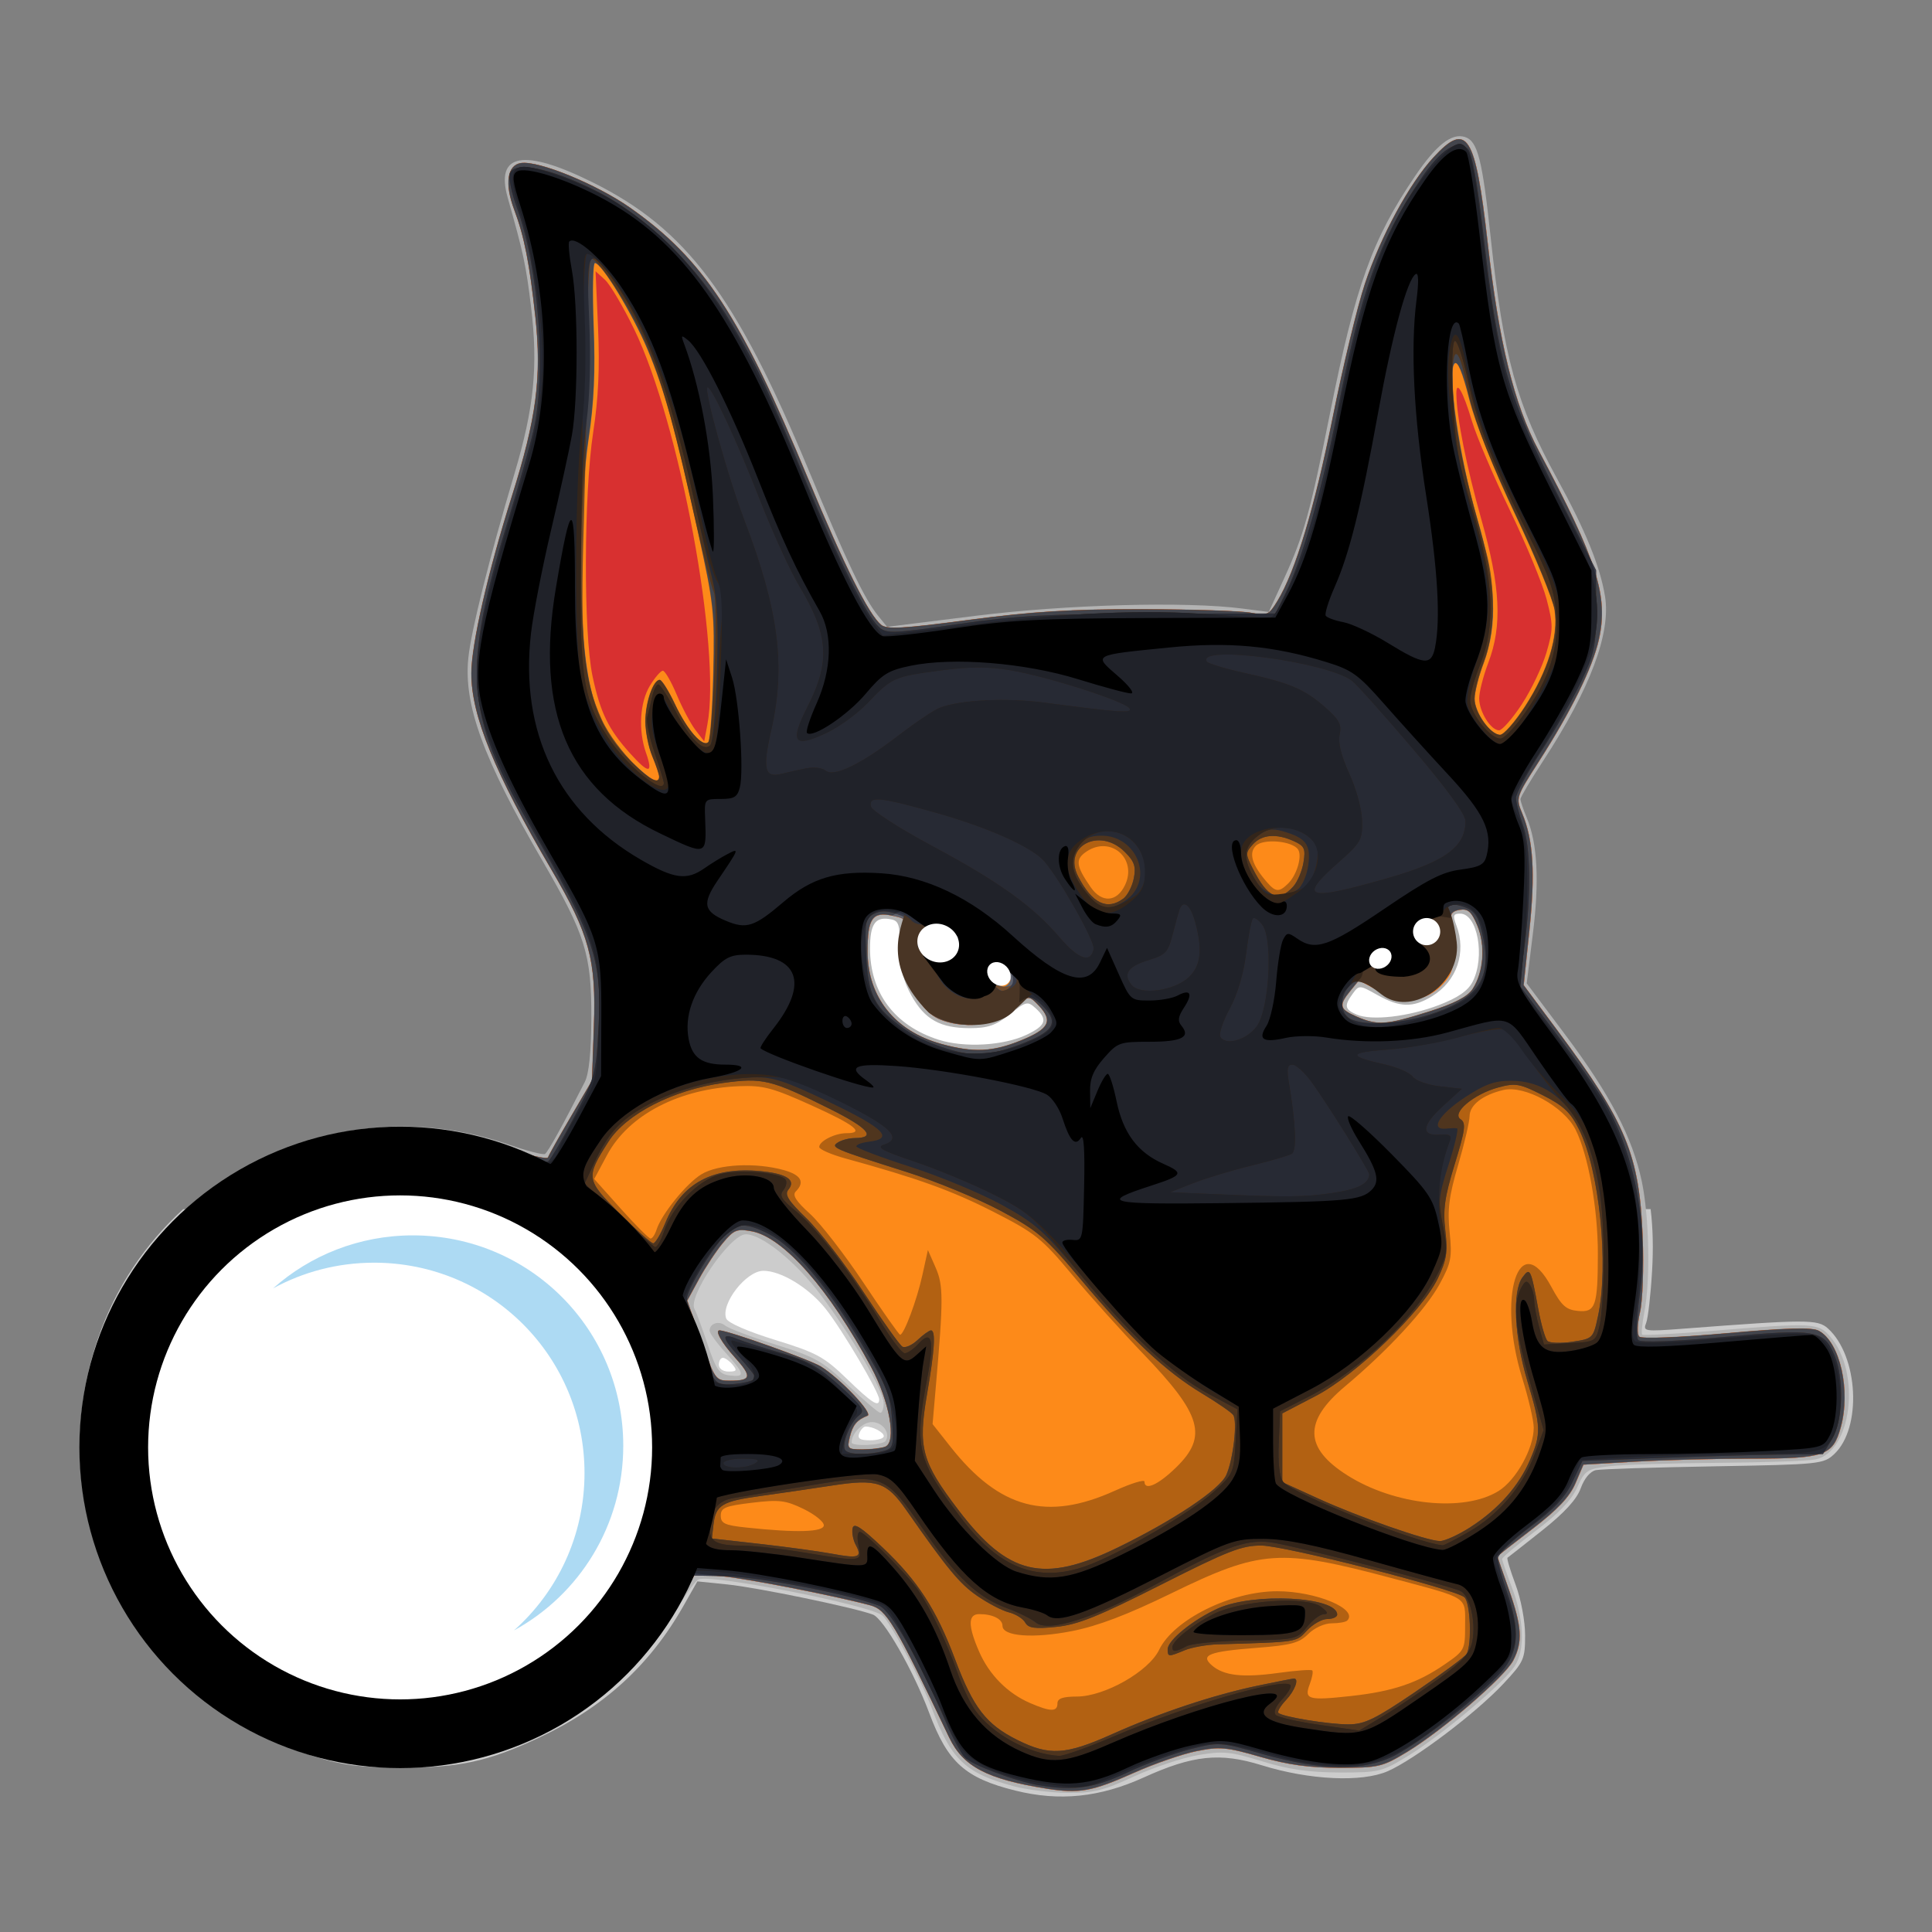 <svg width="512" height="512" version="1.1" viewBox="0 0 135.47 135.47" xmlns="http://www.w3.org/2000/svg"><rect x="0" y="0" width="135.47" height="135.47" fill="#808080" stroke="none"/><g transform="translate(0 -161.53)"><g transform="matrix(1.214 0 0 1.214 -154.36 22.502)"><path d="m164.46 158 49.192 2.138-4.009 40.435h-45.183z" fill="#fff"/><g stroke-width=".265"><path d="m137.73 184.36c-2.177 1.989-3.898 4.508-4.911 7.44-3.547 10.267 1.998 20.944 12.568 24.199 1.553 0.478 2.617 0.613 4.895 0.618 3.392 7e-3 5.027-0.342 7.938-1.7 3.771-1.758 6.447-4.191 8.405-7.642l0.804-1.416 1.746 0.179c1.742 0.179 7.329 1.337 8.393 1.739 0.624 0.236 2.338 3.232 3.257 5.693 1.063 2.846 2.071 3.752 4.976 4.474v-5.3e-4c2.541 0.632 4.875 0.392 7.413-0.76 2.846-1.292 4.402-1.452 6.812-0.704 2.754 0.855 5.775 0.998 7.274 0.345 1.551-0.676 5.101-3.36 6.687-5.056 1.178-1.259 1.251-1.422 1.251-2.794 0-0.831-0.238-2.093-0.555-2.94-0.305-0.816-0.514-1.51-0.463-1.542 0.051-0.032 0.947-0.737 1.992-1.566 1.298-1.03 2.007-1.804 2.239-2.446 0.207-0.571 0.55-0.981 0.878-1.048 0.296-0.06 3.371-0.159 6.833-0.219 6.107-0.106 6.313-0.128 6.934-0.711 1.606-1.509 1.396-5.656-0.367-7.252-0.588-0.532-1.218-0.531-8.341 0.012-2.252 0.172-2.351 0.157-2.16-0.326 0.11-0.278 0.265-1.641 0.345-3.029 0.072-1.264 0.05-2.431-0.085-3.55h-67.321c4.173 1.494 7.78 5.353 9.114 9.892 0.558 1.9 0.558 6.074 0 7.974-1.447 4.922-5.438 8.961-10.038 10.16-1.942 0.506-5.863 0.499-7.768-0.013-2.024-0.544-3.855-1.603-5.68-3.286-3.175-2.927-4.667-6.372-4.667-10.78 0-3 0.401-4.643 1.777-7.276 1.489-2.849 4.659-5.517 7.793-6.671zm33.511 3.56c1.021 0 2.613 0.967 3.581 2.177 0.946 1.182 3.109 4.838 3.109 5.255 0 0.477-0.42 0.208-1.867-1.192-1.32-1.277-1.742-1.506-4.14-2.246-1.591-0.491-2.734-0.991-2.829-1.237-0.327-0.852 1.155-2.756 2.145-2.756zm-2.338 5.027c0.128 0 0.38 0.179 0.561 0.397 0.275 0.332 0.237 0.397-0.232 0.397-0.323 0-0.562-0.169-0.562-0.397 0-0.218 0.105-0.397 0.233-0.397zm8.241 3.969c0.433 0 1.052 0.328 1.052 0.558 0 0.13-0.353 0.236-0.785 0.236-0.589 0-0.747-0.099-0.633-0.397 0.084-0.218 0.249-0.397 0.367-0.397z" fill="#ccc"/><path d="m185.66 217.68c-2.75-0.74-3.586-1.54-4.687-4.485-0.601-1.606-2.415-5.013-2.858-5.367-0.762-0.609-9.825-2.39-10.615-2.087-0.175 0.067-0.783 0.917-1.351 1.887-1.569 2.684-4.544 5.377-7.572 6.855-5.478 2.675-10.794 2.67-16.356-0.013-2.099-1.013-2.867-1.573-4.783-3.49-1.827-1.828-2.502-2.732-3.384-4.532-2.423-4.949-2.734-9.593-0.981-14.634 0.903-2.596 2.12-4.513 4.24-6.675 5.063-5.164 12.398-6.882 19.234-4.505 1.038 0.361 1.975 0.603 2.081 0.537 0.168-0.104 1.052-1.701 2.296-4.151 0.245-0.482 0.371-1.712 0.38-3.704 0.017-3.644-0.345-4.808-2.816-9.064-3.438-5.921-4.571-9.026-4.286-11.745 0.168-1.596 1.191-5.677 2.672-10.66 1.123-3.775 1.361-6.169 0.952-9.568-0.293-2.436-0.433-3.093-1.352-6.341-0.727-2.57 0.916-2.865 4.916-0.88 5.386 2.672 8.263 6.502 12.446 16.568 2.236 5.382 3.233 7.473 4.026 8.453l0.524 0.647 5.128-0.638c5.261-0.654 12.115-0.84 15.389-0.418l1.529 0.197 0.887-1.938c1.138-2.486 1.503-3.803 2.665-9.611 1.458-7.291 2.428-9.988 4.897-13.624 1.228-1.808 2.115-2.504 2.882-2.26 0.735 0.233 1.001 1.276 1.489 5.823 0.738 6.89 1.498 9.648 3.827 13.898 1.646 3.004 2.482 5.054 2.772 6.794 0.355 2.134-0.85 5.351-3.559 9.501-0.728 1.116-1.324 2.118-1.324 2.227 0 0.109 0.167 0.6 0.371 1.091 0.614 1.476 0.727 3.643 0.349 6.676l-0.358 2.873 2.211 2.948c2.609 3.479 3.905 5.961 4.439 8.504 0.43 2.049 0.5 5.701 0.145 7.541-0.127 0.655-0.183 1.238-0.125 1.296 0.058 0.058 1.863-0.038 4.012-0.214 5.91-0.484 6.158-0.472 6.861 0.346 1.78 2.07 1.232 6.627-0.852 7.074-0.428 0.092-2.982 0.182-5.674 0.201-2.692 0.018-5.509 0.107-6.259 0.198-1.28 0.154-1.394 0.23-1.843 1.225-0.331 0.733-1.074 1.509-2.406 2.512-1.06 0.798-1.928 1.526-1.928 1.617 7e-5 0.091 0.25 0.821 0.556 1.622 0.713 1.869 0.779 3.638 0.17 4.569-0.644 0.984-4.225 3.998-6.145 5.173-1.526 0.933-1.69 0.973-3.973 0.968-1.754-4e-3 -2.93-0.173-4.464-0.643-1.856-0.569-2.261-0.608-3.716-0.359-0.898 0.154-2.567 0.711-3.709 1.239-1.749 0.808-2.351 0.956-3.824 0.942-0.962-0.01-2.376-0.186-3.143-0.393zm-30.356-5.365c2.15-0.782 5.005-2.776 6.275-4.384 2.291-2.898 3.382-6.023 3.382-9.685s-1.091-6.787-3.382-9.685c-1.274-1.612-4.131-3.606-6.275-4.379-1.975-0.712-5.937-0.956-8.043-0.495-4.803 1.051-8.885 4.707-10.644 9.532-0.535 1.466-0.627 2.208-0.627 5.027s0.092 3.561 0.627 5.027c1.685 4.621 5.378 8.139 9.854 9.385 2.116 0.589 6.767 0.409 8.834-0.343zm23.004-14.574c0.283-0.458-0.177-1.082-0.798-1.082-0.528 0-1.172 0.644-1.172 1.173 0 0.25 1.81 0.167 1.97-0.091zm-0.118-2.16c0-0.731-1.828-3.875-3.669-6.31-1.438-1.903-3.37-3.46-4.293-3.46-0.909 0-3.391 3.631-2.959 4.329 0.085 0.138 0.419 1.036 0.741 1.996 0.505 1.505 0.682 1.756 1.282 1.829 0.913 0.11 0.879-0.081-0.23-1.309-0.509-0.564-0.926-1.137-0.926-1.273 0-0.429 0.537-0.602 0.909-0.294 0.196 0.163 1.502 0.654 2.903 1.092 2.296 0.718 2.709 0.951 4.196 2.364 0.907 0.862 1.739 1.572 1.848 1.577 0.109 5e-3 0.198-0.238 0.198-0.54zm8.268-21.299c1.108-0.531 1.223-0.88 0.504-1.531-0.46-0.416-0.546-0.395-1.492 0.356-0.809 0.643-1.256 0.798-2.303 0.798-1.708 0-2.595-0.494-3.371-1.875-0.467-0.831-0.643-1.562-0.659-2.738-0.02-1.482-0.07-1.611-0.653-1.694-0.793-0.112-1.079 0.331-1.083 1.677-6e-3 2.585 1.408 4.479 3.955 5.298 1.484 0.477 3.771 0.347 5.101-0.291zm23.828-1.721c1.079-0.416 1.65-0.813 1.918-1.331 0.74-1.43 0.286-3.939-0.713-3.939-0.406 0-0.44 0.105-0.222 0.679 0.594 1.563 0.024 3.221-1.409 4.095-1.1 0.671-1.858 0.653-3.15-0.073-1.034-0.581-1.059-0.582-1.425-0.082-0.51 0.698-0.471 0.913 0.223 1.21 0.869 0.373 3.017 0.122 4.778-0.558zm-25.084-1.831c-0.09-0.146-0.276-0.265-0.412-0.265s-0.249 0.119-0.249 0.265c0 0.146 0.186 0.265 0.412 0.265s0.339-0.119 0.249-0.265zm-3.15-1.363c0.203-0.328-0.566-1.018-1.134-1.018-0.358 0-0.482 0.835-0.17 1.147 0.283 0.283 1.099 0.203 1.304-0.128zm28.153-1.003c0-0.712-0.501-0.951-0.983-0.469-0.482 0.482-0.243 0.983 0.469 0.983 0.332 0 0.514-0.182 0.514-0.514zm-45.477-14.766c0.587-0.95 0.617-1.257 0.712-7.252 0.109-6.921-0.116-9.173-1.153-11.53-0.729-1.656-2.26-4.303-2.49-4.303-0.078-9e-5 -0.152 1.875-0.165 4.167-0.012 2.292-0.116 5.834-0.23 7.872-0.169 3.007-0.125 4.145 0.234 6.045 0.614 3.254 1.708 5.994 2.392 5.994 0.048 0 0.363-0.446 0.7-0.992zm49.856-4.688c0.633-1.514 0.485-3.13-0.453-4.977-0.46-0.905-1.239-2.718-1.73-4.027l-0.894-2.381 0.143 1.72c0.079 0.946 0.55 3.148 1.047 4.895s0.981 3.741 1.074 4.432c0.094 0.691 0.229 1.257 0.3 1.257 0.071 0 0.302-0.413 0.513-0.918z" fill="#b3b3b3"/><path d="m187.58 217.83c-3.409-0.539-4.8-1.272-5.6-2.948-3.183-6.668-3.611-7.383-4.575-7.641-2.057-0.552-7.111-1.542-8.557-1.677l-1.534-0.143-1.205 1.901c-2.481 3.914-5.925 6.659-10.052 8.012-2.111 0.692-2.684 0.767-5.782 0.757-3.141-0.01-3.638-0.081-5.72-0.816-9.393-3.317-14.476-13.357-11.505-22.726 1.252-3.949 3.79-7.357 7.155-9.608 4.884-3.267 10.521-4.018 16.107-2.147 1.33 0.446 2.453 0.707 2.495 0.581s0.63-1.175 1.307-2.33l1.231-2.101 0.112-3.175c0.135-3.817-0.262-5.281-2.443-8.996-3.288-5.603-4.641-8.916-4.637-11.359 3e-3 -1.674 0.964-5.87 2.347-10.245 1.414-4.473 1.728-6.88 1.351-10.347-0.338-3.11-0.64-4.639-1.218-6.177-0.569-1.513-0.411-2.593 0.396-2.707 1.025-0.145 4.381 1.233 6.309 2.591 4.233 2.98 6.357 6.219 10.286 15.689 2.052 4.945 3.477 7.795 4.196 8.392 0.331 0.275 1.272 0.222 5.103-0.286 3.636-0.482 5.892-0.62 9.988-0.613 2.91 6e-3 5.737 0.098 6.281 0.205 0.922 0.182 1.025 0.136 1.52-0.676 1.047-1.719 2.15-5.385 3.199-10.624 0.586-2.931 1.423-6.4 1.859-7.71 0.911-2.735 2.568-5.787 3.96-7.295 1.936-2.098 2.417-1.341 3.124 4.913 0.655 5.798 1.527 9.355 2.946 12.02 3.391 6.366 4.04 8.408 3.477 10.926-0.364 1.627-1.59 4.114-3.477 7.057-1.314 2.048-1.324 2.081-0.945 2.989 0.64 1.532 0.756 3.449 0.41 6.756l-0.33 3.151 2.018 2.712c3.892 5.23 4.67 7.12 4.854 11.803 0.07 1.768 3e-3 3.703-0.151 4.366-0.158 0.683-0.177 1.29-0.044 1.423 0.133 0.133 2.281 0.049 5.035-0.196 3.485-0.311 4.949-0.35 5.333-0.145 1.229 0.658 1.862 3.45 1.267 5.591-0.452 1.627-0.93 1.794-5.14 1.795-2.041 5.3e-4 -5.063 0.079-6.715 0.174l-3.004 0.173-0.464 1.083c-0.334 0.78-1.031 1.517-2.486 2.632-1.112 0.852-2.021 1.566-2.021 1.587 5.3e-4 0.021 0.296 0.872 0.656 1.89 0.762 2.156 0.819 3.038 0.263 4.112-0.492 0.952-4.079 4.044-6.137 5.292-1.426 0.864-1.641 0.915-3.901 0.915-1.736 0-2.99-0.173-4.574-0.632-1.946-0.563-2.345-0.599-3.679-0.331-0.823 0.165-2.46 0.732-3.639 1.26-2.397 1.073-3.142 1.207-5.053 0.904zm-33.616-4.912c6.617-1.724 11.259-7.774 11.259-14.677 0-8.332-6.63-15.081-14.817-15.081-8.2 0-14.817 6.735-14.817 15.081 0 2.56 0.412 4.284 1.635 6.845 1.801 3.771 5.332 6.724 9.364 7.83 1.788 0.491 5.495 0.491 7.377 1e-3zm24.319-14.832c0.671-0.258 0.253-2.619-0.817-4.608-2.418-4.494-5.053-7.491-6.89-7.836-0.858-0.161-1.032-0.091-1.667 0.67-0.39 0.467-1.013 1.408-1.385 2.092l-0.676 1.242 0.809 2.313c0.79 2.259 0.829 2.313 1.657 2.313 1.247 0 1.293-0.231 0.27-1.363-0.761-0.842-1.161-1.564-0.855-1.543 0.573 0.041 5.216 1.698 5.837 2.084 1.118 0.694 3.031 2.712 2.696 2.844-0.608 0.238-0.854 0.531-1.023 1.219-0.168 0.687-0.128 0.728 0.731 0.728 0.5 0 1.091-0.07 1.313-0.155zm7.839-23.468c1.628-0.66 1.867-1.116 1.045-1.998-0.523-0.561-0.602-0.574-1.133-0.189-0.314 0.228-0.841 0.608-1.171 0.844-0.749 0.535-2.304 0.592-3.429 0.126-1.291-0.535-2.301-2.738-2.06-4.492 0.179-1.305 0.178-1.308-0.661-1.492-1.171-0.257-1.451 0.141-1.449 2.065 2e-3 2.629 1.578 4.602 4.264 5.34 1.862 0.511 2.951 0.463 4.595-0.203zm23.54-1.657c1.498-0.473 2.257-0.864 2.551-1.313 0.636-0.971 0.751-2.518 0.272-3.665-0.336-0.803-0.538-0.984-1.019-0.91-0.391 0.06-0.556 0.228-0.472 0.482 0.071 0.215 0.13 1.006 0.132 1.758 3e-3 1.084-0.129 1.509-0.634 2.046-0.958 1.02-2.254 1.163-3.679 0.407l-1.173-0.622-0.496 0.613c-0.681 0.841-0.63 1.051 0.364 1.483 1.203 0.523 1.729 0.488 4.155-0.279zm-24.125-2.019c-0.143-0.43-0.934-0.899-1.151-0.682-0.098 0.098-0.107 0.361-0.021 0.586 0.181 0.472 1.329 0.567 1.172 0.097zm21.623-1.011c0.09-0.146-0.022-0.265-0.249-0.265s-0.412 0.119-0.412 0.265c0 0.146 0.112 0.265 0.249 0.265 0.137 0 0.323-0.119 0.412-0.265zm-25.056-0.318c0.516-0.516 0.368-0.92-0.46-1.263-0.892-0.369-1.339-0.194-1.339 0.525 0 0.839 1.204 1.333 1.799 0.738zm28.231-1.27c0-0.79-0.914-1.049-1.445-0.41-0.277 0.334-0.277 0.486 0 0.819 0.53 0.639 1.445 0.38 1.445-0.41z" fill="#d83030"/><path d="m187.58 217.83c-3.409-0.539-4.8-1.272-5.6-2.948-3.183-6.668-3.611-7.383-4.575-7.641-2.057-0.552-7.111-1.542-8.557-1.677l-1.534-0.143-1.205 1.901c-2.481 3.914-5.925 6.659-10.052 8.012-2.111 0.692-2.684 0.767-5.782 0.757-3.141-0.01-3.638-0.081-5.72-0.816-9.393-3.317-14.476-13.357-11.505-22.726 1.252-3.949 3.79-7.357 7.155-9.608 4.884-3.267 10.521-4.018 16.107-2.147 1.33 0.446 2.453 0.707 2.495 0.581s0.63-1.175 1.307-2.33l1.231-2.101 0.112-3.175c0.135-3.817-0.262-5.281-2.443-8.996-3.288-5.603-4.641-8.916-4.637-11.359 3e-3 -1.674 0.964-5.87 2.347-10.245 1.414-4.473 1.728-6.88 1.351-10.347-0.338-3.11-0.64-4.639-1.218-6.177-0.569-1.513-0.411-2.593 0.396-2.707 1.025-0.145 4.381 1.233 6.309 2.591 4.233 2.98 6.357 6.219 10.286 15.689 2.052 4.945 3.477 7.795 4.196 8.392 0.331 0.275 1.272 0.222 5.103-0.286 3.636-0.482 5.892-0.62 9.988-0.613 2.91 6e-3 5.737 0.098 6.281 0.205 0.922 0.182 1.025 0.136 1.52-0.676 1.047-1.719 2.15-5.385 3.199-10.624 0.586-2.931 1.423-6.4 1.859-7.71 0.911-2.735 2.568-5.787 3.96-7.295 1.936-2.098 2.417-1.341 3.124 4.913 0.655 5.798 1.527 9.355 2.946 12.02 3.391 6.366 4.04 8.408 3.477 10.926-0.364 1.627-1.59 4.114-3.477 7.057-1.314 2.048-1.324 2.081-0.945 2.989 0.64 1.532 0.756 3.449 0.41 6.756l-0.33 3.151 2.018 2.712c3.892 5.23 4.67 7.12 4.854 11.803 0.07 1.768 3e-3 3.703-0.151 4.366-0.158 0.683-0.177 1.29-0.044 1.423 0.133 0.133 2.281 0.049 5.035-0.196 3.485-0.311 4.949-0.35 5.333-0.145 1.229 0.658 1.862 3.45 1.267 5.591-0.452 1.627-0.93 1.794-5.14 1.795-2.041 5.3e-4 -5.063 0.079-6.715 0.174l-3.004 0.173-0.464 1.083c-0.334 0.78-1.031 1.517-2.486 2.632-1.112 0.852-2.021 1.566-2.021 1.587 5.3e-4 0.021 0.296 0.872 0.656 1.89 0.762 2.156 0.819 3.038 0.263 4.112-0.492 0.952-4.079 4.044-6.137 5.292-1.426 0.864-1.641 0.915-3.901 0.915-1.736 0-2.99-0.173-4.574-0.632-1.946-0.563-2.345-0.599-3.679-0.331-0.823 0.165-2.46 0.732-3.639 1.26-2.397 1.073-3.142 1.207-5.053 0.904zm-33.616-4.912c6.617-1.724 11.259-7.774 11.259-14.677 0-8.332-6.63-15.081-14.817-15.081-8.2 0-14.817 6.735-14.817 15.081 0 2.56 0.412 4.284 1.635 6.845 1.801 3.771 5.332 6.724 9.364 7.83 1.788 0.491 5.495 0.491 7.377 1e-3zm24.319-14.832c0.671-0.258 0.253-2.619-0.817-4.608-2.418-4.494-5.053-7.491-6.89-7.836-0.858-0.161-1.032-0.091-1.667 0.67-0.39 0.467-1.013 1.408-1.385 2.092l-0.676 1.242 0.809 2.313c0.79 2.259 0.829 2.313 1.657 2.313 1.247 0 1.293-0.231 0.27-1.363-0.761-0.842-1.161-1.564-0.855-1.543 0.573 0.041 5.216 1.698 5.837 2.084 1.118 0.694 3.031 2.712 2.696 2.844-0.608 0.238-0.854 0.531-1.023 1.219-0.168 0.687-0.128 0.728 0.731 0.728 0.5 0 1.091-0.07 1.313-0.155zm7.839-23.468c1.628-0.66 1.867-1.116 1.045-1.998-0.523-0.561-0.602-0.574-1.133-0.189-0.314 0.228-0.841 0.608-1.171 0.844-0.749 0.535-2.304 0.592-3.429 0.126-1.291-0.535-2.301-2.738-2.06-4.492 0.179-1.305 0.178-1.308-0.661-1.492-1.171-0.257-1.451 0.141-1.449 2.065 2e-3 2.629 1.578 4.602 4.264 5.34 1.862 0.511 2.951 0.463 4.595-0.203zm23.54-1.657c1.498-0.473 2.257-0.864 2.551-1.313 0.636-0.971 0.751-2.518 0.272-3.665-0.336-0.803-0.538-0.984-1.019-0.91-0.391 0.06-0.556 0.228-0.472 0.482 0.071 0.215 0.13 1.006 0.132 1.758 3e-3 1.084-0.129 1.509-0.634 2.046-0.958 1.02-2.254 1.163-3.679 0.407l-1.173-0.622-0.496 0.613c-0.681 0.841-0.63 1.051 0.364 1.483 1.203 0.523 1.729 0.488 4.155-0.279zm-24.125-2.019c-0.143-0.43-0.934-0.899-1.151-0.682-0.098 0.098-0.107 0.361-0.021 0.586 0.181 0.472 1.329 0.567 1.172 0.097zm21.623-1.011c0.09-0.146-0.022-0.265-0.249-0.265s-0.412 0.119-0.412 0.265c0 0.146 0.112 0.265 0.249 0.265 0.137 0 0.323-0.119 0.412-0.265zm-25.056-0.318c0.516-0.516 0.368-0.92-0.46-1.263-0.892-0.369-1.339-0.194-1.339 0.525 0 0.839 1.204 1.333 1.799 0.738zm28.231-1.27c0-0.79-0.914-1.049-1.445-0.41-0.277 0.334-0.277 0.486 0 0.819 0.53 0.639 1.445 0.38 1.445-0.41zm-45.875-10.345c-0.451-1.295-0.355-2.916 0.231-3.877 0.288-0.473 0.623-0.86 0.744-0.86 0.121 0 0.482 0.625 0.803 1.389 0.321 0.764 0.809 1.682 1.085 2.041l0.501 0.652 0.184-0.98c0.816-4.348-1.603-17.415-4.224-22.815-0.636-1.311-1.399-2.603-1.696-2.872l-0.539-0.488 0.144 3.269c0.102 2.316 0.02 4.073-0.28 6.027-0.545 3.552-0.568 11.596-0.04 14.086 0.447 2.11 0.92 3.08 2.183 4.477 1.076 1.191 1.332 1.177 0.905-0.049zm50.587-2.798c0.544-0.826 1.183-2.165 1.421-2.977 0.396-1.354 0.397-1.608 0.013-3.086-0.231-0.886-1.189-3.208-2.13-5.159-0.941-1.952-1.924-4.263-2.185-5.136-0.512-1.715-0.908-2.408-0.899-1.574 0.014 1.339 0.594 4.253 1.443 7.249 1.108 3.91 1.217 6.141 0.404 8.279-0.291 0.766-0.529 1.693-0.529 2.061-1.5e-4 0.769 0.67 1.845 1.149 1.845 0.179 0 0.77-0.675 1.314-1.501z" fill="#fd8a19"/><path d="m187.58 217.83c-3.409-0.539-4.8-1.272-5.6-2.948-3.183-6.668-3.611-7.383-4.575-7.641-2.057-0.552-7.111-1.542-8.557-1.677l-1.534-0.143-1.205 1.901c-2.481 3.914-5.925 6.659-10.052 8.012-2.111 0.692-2.684 0.767-5.782 0.757-3.141-0.01-3.638-0.081-5.72-0.816-9.393-3.317-14.476-13.357-11.505-22.726 1.252-3.949 3.79-7.357 7.155-9.608 4.884-3.267 10.521-4.018 16.107-2.147 1.33 0.446 2.453 0.707 2.495 0.581s0.63-1.175 1.307-2.33l1.231-2.101 0.112-3.175c0.135-3.817-0.262-5.281-2.443-8.996-3.288-5.603-4.641-8.916-4.637-11.359 3e-3 -1.674 0.964-5.87 2.347-10.245 1.414-4.473 1.728-6.88 1.351-10.347-0.338-3.11-0.64-4.639-1.218-6.177-0.569-1.513-0.411-2.593 0.396-2.707 1.025-0.145 4.381 1.233 6.309 2.591 4.233 2.98 6.357 6.219 10.286 15.689 2.052 4.945 3.477 7.795 4.196 8.392 0.331 0.275 1.272 0.222 5.103-0.286 3.636-0.482 5.892-0.62 9.988-0.613 2.91 6e-3 5.737 0.098 6.281 0.205 0.922 0.182 1.025 0.136 1.52-0.676 1.047-1.719 2.15-5.385 3.199-10.624 0.586-2.931 1.423-6.4 1.859-7.71 0.911-2.735 2.568-5.787 3.96-7.295 1.936-2.098 2.417-1.341 3.124 4.913 0.655 5.798 1.527 9.355 2.946 12.02 3.391 6.366 4.04 8.408 3.477 10.926-0.364 1.627-1.59 4.114-3.477 7.057-1.314 2.048-1.324 2.081-0.945 2.989 0.64 1.532 0.756 3.449 0.41 6.756l-0.33 3.151 2.018 2.712c3.892 5.23 4.67 7.12 4.854 11.803 0.07 1.768 3e-3 3.703-0.151 4.366-0.158 0.683-0.177 1.29-0.044 1.423 0.133 0.133 2.281 0.049 5.035-0.196 3.485-0.311 4.949-0.35 5.333-0.145 1.229 0.658 1.862 3.45 1.267 5.591-0.452 1.627-0.93 1.794-5.14 1.795-2.041 5.3e-4 -5.063 0.079-6.715 0.174l-3.004 0.173-0.464 1.083c-0.334 0.78-1.031 1.517-2.486 2.632-1.112 0.852-2.021 1.566-2.021 1.587 5.3e-4 0.021 0.296 0.872 0.656 1.89 0.762 2.156 0.819 3.038 0.263 4.112-0.492 0.952-4.079 4.044-6.137 5.292-1.426 0.864-1.641 0.915-3.901 0.915-1.736 0-2.99-0.173-4.574-0.632-1.946-0.563-2.345-0.599-3.679-0.331-0.823 0.165-2.46 0.732-3.639 1.26-2.397 1.073-3.142 1.207-5.053 0.904zm3.801-3.148c2.793-1.249 5.88-2.275 8.453-2.81 1.065-0.221 1.987-0.402 2.05-0.402 0.31 0 0.052 0.694-0.459 1.239-0.316 0.336-0.515 0.67-0.443 0.743 0.227 0.227 2.891 0.664 4.044 0.664 0.93 0 1.535-0.293 3.864-1.873 1.518-1.03 2.849-2.012 2.958-2.183 0.327-0.515 0.233-3.002-0.125-3.29-0.603-0.486-10.367-2.973-11.712-2.982-1.141-8e-3 -1.928 0.299-5.817 2.267-3.627 1.835-4.799 2.306-6.052 2.431-1.239 0.124-1.601 0.072-1.783-0.253-0.126-0.224-0.546-0.487-0.934-0.585-0.388-0.097-1.211-0.525-1.829-0.95-1.022-0.703-1.718-1.545-4.105-4.961-1.141-1.632-1.694-1.814-4.3-1.414-1.19 0.183-3.057 0.456-4.148 0.606-2.205 0.304-2.563 0.526-2.691 1.668l-0.088 0.784 2.778 0.313c1.528 0.172 3.4 0.427 4.16 0.568 1.558 0.287 1.758 0.212 1.37-0.513-0.15-0.28-0.231-0.71-0.181-0.957 0.069-0.343 0.48-0.08 1.732 1.108 2.046 1.942 3.097 3.564 4.189 6.467 1.048 2.786 1.795 3.753 3.586 4.646 1.865 0.93 2.79 0.874 5.482-0.33zm3.21-4.908c0-0.514 1.473-1.708 2.908-2.356 2.058-0.929 6.881-0.679 6.881 0.357 0 0.14-0.254 0.255-0.565 0.255s-0.841 0.298-1.178 0.661c-0.638 0.688-0.481 0.664-5.136 0.802-0.655 0.019-1.526 0.174-1.935 0.344-0.94 0.39-0.975 0.388-0.975-0.064zm-40.627 3.144c6.617-1.724 11.259-7.774 11.259-14.677 0-8.332-6.63-15.081-14.817-15.081-8.2 0-14.817 6.735-14.817 15.081 0 2.56 0.412 4.284 1.635 6.845 1.801 3.771 5.332 6.724 9.364 7.83 1.788 0.491 5.495 0.491 7.377 1e-3zm37.735-9.011c3.221-1.567 5.893-3.351 6.274-4.189 0.403-0.885 0.661-3.127 0.399-3.478-0.115-0.154-0.924-0.711-1.797-1.236-2.108-1.268-4.152-3.188-6.952-6.529-2.096-2.502-2.526-2.87-4.689-4.027-1.31-0.7-3.751-1.707-5.424-2.237-4.255-1.347-4.42-1.418-3.955-1.712 0.211-0.133 0.644-0.244 0.963-0.246 1.267-9e-3 0.788-0.572-1.429-1.679-3.414-1.705-3.89-1.821-6.183-1.504-2.888 0.399-5.604 1.794-6.626 3.403-1.312 2.064-1.292 2.185 0.653 4.131 0.952 0.952 1.827 1.73 1.944 1.73 0.117-5.3e-4 0.432-0.533 0.7-1.184 0.939-2.283 2.724-3.252 5.497-2.986 1.513 0.145 2.067 0.514 1.607 1.068-0.234 0.283-9e-3 0.639 1.051 1.665 0.742 0.718 2.226 2.637 3.296 4.264s2.076 3.039 2.234 3.137c0.158 0.098 0.554-0.073 0.88-0.379s0.674-0.557 0.774-0.557c0.285 0 0.215 1.126-0.228 3.695-0.531 3.078-0.308 3.899 1.814 6.68 2.883 3.778 4.911 4.256 9.196 2.17zm20.391-1.191c1.598-1.026 2.782-2.363 3.43-3.874 0.649-1.515 0.636-1.917-0.158-4.569-0.75-2.507-0.877-5.163-0.283-5.969 0.445-0.604 0.481-0.531 0.922 1.857 0.16 0.867 0.395 1.68 0.522 1.807 0.127 0.127 0.773 0.149 1.437 0.05 1.194-0.179 1.209-0.194 1.487-1.489 0.634-2.957 0.083-8.397-1.09-10.761-0.497-1.001-0.897-1.38-2.095-1.986-1.344-0.68-1.582-0.722-2.575-0.454-1.42 0.382-2.723 1.482-2.179 1.839 0.321 0.211 0.27 0.604-0.34 2.592-0.584 1.905-0.686 2.623-0.543 3.836 0.147 1.25 0.075 1.701-0.439 2.771-0.924 1.922-4.717 5.57-7.06 6.79l-1.918 0.999v3.97l2.05 0.936c2.361 1.078 6.312 2.46 7.054 2.468 0.278 3e-3 1.079-0.362 1.779-0.811zm-33.807-4.63c0.671-0.258 0.253-2.619-0.817-4.608-2.418-4.494-5.053-7.491-6.89-7.836-0.858-0.161-1.032-0.091-1.667 0.67-0.39 0.467-1.013 1.408-1.385 2.092l-0.676 1.242 0.809 2.313c0.79 2.259 0.829 2.313 1.657 2.313 1.247 0 1.293-0.231 0.27-1.363-0.761-0.842-1.161-1.564-0.855-1.543 0.573 0.041 5.216 1.698 5.837 2.084 1.118 0.694 3.031 2.712 2.696 2.844-0.608 0.238-0.854 0.531-1.023 1.219-0.168 0.687-0.128 0.728 0.731 0.728 0.5 0 1.091-0.07 1.313-0.155zm7.839-23.468c1.628-0.66 1.867-1.116 1.045-1.998-0.523-0.561-0.602-0.574-1.133-0.189-0.314 0.228-0.841 0.608-1.171 0.844-0.749 0.535-2.304 0.592-3.429 0.126-1.291-0.535-2.301-2.738-2.06-4.492 0.179-1.305 0.178-1.308-0.661-1.492-1.171-0.257-1.451 0.141-1.449 2.065 2e-3 2.629 1.578 4.602 4.264 5.34 1.862 0.511 2.951 0.463 4.595-0.203zm23.54-1.657c1.498-0.473 2.257-0.864 2.551-1.313 0.636-0.971 0.751-2.518 0.272-3.665-0.336-0.803-0.538-0.984-1.019-0.91-0.382 0.058-0.56 0.234-0.488 0.482 0.654 2.259-0.142 4.164-1.926 4.609-0.85 0.212-1.181 0.152-2.194-0.397l-1.193-0.646-0.509 0.625c-0.696 0.853-0.647 1.061 0.35 1.494 1.203 0.523 1.729 0.488 4.155-0.279zm-24.19-1.719c0.213-0.345-0.345-1.047-0.833-1.047-0.449 0-0.476 0.577-0.047 1.005 0.39 0.39 0.657 0.403 0.88 0.041zm21.556-1.179c0.27-0.325 0.252-0.397-0.1-0.397-0.236 0-0.429 0.179-0.429 0.397s0.045 0.397 0.1 0.397 0.248-0.179 0.429-0.397zm-24.924-0.45c0.516-0.516 0.368-0.92-0.46-1.263-0.876-0.363-1.339-0.195-1.339 0.485 0 0.576 0.502 1.096 1.058 1.096 0.233 0 0.566-0.143 0.741-0.318zm28.231-1.27c0-0.79-0.914-1.049-1.445-0.41-0.277 0.334-0.277 0.486 0 0.819 0.53 0.639 1.445 0.38 1.445-0.41zm-18.31-1.918c0.244-0.182 0.518-0.71 0.609-1.173 0.134-0.681 0.036-0.972-0.514-1.521-1.463-1.463-3.608-0.343-2.702 1.41 0.803 1.552 1.671 1.98 2.606 1.284zm9.814-0.695c0.247-0.273 0.515-0.903 0.596-1.401 0.128-0.789 0.058-0.945-0.553-1.223-1.008-0.459-1.848-0.393-2.373 0.186-0.431 0.476-0.431 0.556-8e-3 1.389 0.865 1.701 1.492 1.983 2.338 1.049zm-36.615-6.351c0-0.128-0.179-0.66-0.397-1.182s-0.397-1.424-0.397-2.004c0-1.09 0.453-2.402 0.828-2.402 0.118 0 0.515 0.636 0.883 1.414 0.708 1.498 1.6 2.506 1.928 2.179 0.108-0.108 0.237-1.887 0.287-3.952 0.084-3.519 0.029-4.03-0.871-8.114-1.331-6.038-1.946-8.271-2.922-10.599-0.857-2.046-2.657-5.004-3.044-5.004-0.118 0-0.151 1.637-0.075 3.638 0.101 2.627 0.02 4.431-0.289 6.49-0.27 1.799-0.427 4.535-0.424 7.408 7e-3 6.625 0.646 9.079 2.949 11.314 1.055 1.024 1.545 1.282 1.545 0.815zm50.02-4.055c1.325-2.051 1.943-4.074 1.704-5.578-0.098-0.613-1.114-3.079-2.258-5.48-1.263-2.65-2.311-5.279-2.667-6.689-0.396-1.568-0.674-2.236-0.855-2.055-0.446 0.446 0.28 5.447 1.29 8.878 1.107 3.761 1.221 6.213 0.391 8.396-0.291 0.766-0.529 1.703-0.529 2.084-1.6e-4 0.797 0.915 2.086 1.48 2.086 0.211 0 0.861-0.739 1.444-1.641z" fill="#60636e"/><path d="m187.19 217.64c-1.396-0.233-3.926-1.183-4.324-1.624-0.229-0.253-0.721-1.171-1.092-2.039-1.533-3.585-3.177-6.455-3.844-6.712-1.723-0.663-6.931-1.668-8.832-1.705l-2.102-0.041-0.926 1.587c-1.345 2.306-4.798 5.635-7.062 6.807-5.363 2.778-11.846 2.784-17.141 0.017-2.448-1.28-5.823-4.57-7.136-6.957-1.744-3.17-2.177-4.96-2.175-8.996 2e-3 -3.316 0.06-3.735 0.816-5.852 1.64-4.593 4.71-8.077 8.971-10.182 4.488-2.217 9.35-2.555 13.95-0.969 1.255 0.433 2.388 0.715 2.518 0.627 0.13-0.088 0.802-1.231 1.493-2.54 1.198-2.266 1.265-2.506 1.406-5.027 0.229-4.103-0.168-5.287-3.993-11.903-3.709-6.415-3.88-8.903-1.207-17.609 0.576-1.876 1.224-4.159 1.439-5.074 0.781-3.312 0.327-9.473-0.956-12.969-0.306-0.834-0.481-1.712-0.389-1.952 0.273-0.711 2.302-0.308 4.879 0.969 2.985 1.479 5.95 4.377 7.958 7.779 1.548 2.622 1.984 3.549 4.3 9.139 1.815 4.382 3.471 7.685 4.168 8.316 0.444 0.402 0.774 0.39 4.549-0.16 3.401-0.495 5.245-0.595 11.214-0.604l7.144-0.012 0.591-1.191c0.962-1.94 2.103-5.934 2.983-10.451 1.358-6.966 2.405-9.887 4.817-13.442 1.184-1.746 2.124-2.351 2.721-1.752 0.247 0.248 0.563 2.007 0.924 5.14 0.818 7.106 1.415 9.203 4.166 14.627l2.319 4.573v2.306c0 2.049-0.095 2.507-0.853 4.107-0.469 0.991-1.511 2.81-2.315 4.044-0.804 1.234-1.46 2.447-1.458 2.697 2e-3 0.25 0.176 0.93 0.385 1.512 0.463 1.286 0.505 3.943 0.111 7.018l-0.294 2.291 2.106 2.772c1.158 1.524 2.421 3.309 2.806 3.966 1.777 3.032 2.558 7.282 2.037 11.091-0.202 1.479-0.235 2.511-0.086 2.661 0.15 0.15 2.075 0.079 4.962-0.182 5.315-0.481 5.753-0.408 6.37 1.068 0.566 1.355 0.494 3.791-0.143 4.837l-0.524 0.86-2.716 0.036c-1.494 0.02-4.62 0.109-6.946 0.198l-4.23 0.163-0.576 1.215c-0.42 0.887-1.083 1.591-2.45 2.605-1.033 0.766-1.871 1.586-1.866 1.827 5e-3 0.241 0.239 1.093 0.521 1.893 0.779 2.216 0.698 3.493-0.294 4.623-1.192 1.358-4.569 4.013-6.15 4.836-1.794 0.934-4.204 0.909-7.682-0.078-2.429-0.689-2.492-0.693-4.158-0.271-0.931 0.236-2.568 0.843-3.638 1.348-1.91 0.902-3.068 1.07-5.066 0.736zm4.198-2.955c2.793-1.249 5.88-2.275 8.453-2.81 1.065-0.221 1.987-0.402 2.05-0.402 0.31 0 0.052 0.694-0.459 1.239-0.316 0.336-0.515 0.67-0.443 0.743 0.227 0.227 2.891 0.664 4.044 0.664 0.93 0 1.535-0.293 3.864-1.873 1.518-1.03 2.849-2.012 2.958-2.183 0.327-0.515 0.233-3.002-0.125-3.29-0.603-0.486-10.367-2.973-11.712-2.982-1.141-8e-3 -1.928 0.299-5.817 2.267-3.627 1.835-4.799 2.306-6.052 2.431-1.239 0.124-1.601 0.072-1.783-0.253-0.126-0.224-0.546-0.487-0.934-0.585-0.388-0.097-1.211-0.525-1.829-0.95-1.022-0.703-1.718-1.545-4.105-4.961-1.141-1.632-1.694-1.814-4.3-1.414-1.19 0.183-3.057 0.456-4.148 0.606-2.205 0.304-2.563 0.526-2.691 1.668l-0.088 0.784 2.778 0.313c1.528 0.172 3.4 0.427 4.16 0.568 1.558 0.287 1.758 0.212 1.37-0.513-0.15-0.28-0.231-0.71-0.181-0.957 0.069-0.343 0.48-0.08 1.732 1.108 2.046 1.942 3.097 3.564 4.189 6.467 1.048 2.786 1.795 3.753 3.586 4.646 1.865 0.93 2.79 0.874 5.482-0.33zm3.21-4.908c0-0.514 1.473-1.708 2.908-2.356 2.058-0.929 6.881-0.679 6.881 0.357 0 0.14-0.254 0.255-0.565 0.255s-0.841 0.298-1.178 0.661c-0.638 0.688-0.481 0.664-5.136 0.802-0.655 0.019-1.526 0.174-1.935 0.344-0.94 0.39-0.975 0.388-0.975-0.064zm-39.46 3.01c3.36-1.175 6.532-3.827 8.379-7.003 2.474-4.257 2.474-10.825 0-15.081-1.214-2.089-2.849-3.841-4.804-5.149-2.69-1.799-5.048-2.514-8.299-2.514-3.258 0-5.608 0.714-8.317 2.526-6.543 4.376-8.628 13.041-4.853 20.168 1.799 3.395 5.789 6.481 9.636 7.453 2.183 0.552 6.077 0.363 8.258-0.4zm36.568-8.877c3.221-1.567 5.893-3.351 6.274-4.189 0.403-0.885 0.661-3.127 0.399-3.478-0.115-0.154-0.924-0.711-1.797-1.236-2.108-1.268-4.152-3.188-6.952-6.529-2.096-2.502-2.526-2.87-4.689-4.027-1.31-0.7-3.751-1.707-5.424-2.237-4.255-1.347-4.42-1.418-3.955-1.712 0.211-0.133 0.644-0.244 0.963-0.246 1.267-9e-3 0.788-0.572-1.429-1.679-3.414-1.705-3.89-1.821-6.183-1.504-2.888 0.399-5.604 1.794-6.626 3.403-1.312 2.064-1.292 2.185 0.653 4.131 0.952 0.952 1.827 1.73 1.944 1.73 0.117-5.3e-4 0.432-0.533 0.7-1.184 0.939-2.283 2.724-3.252 5.497-2.986 1.513 0.145 2.067 0.514 1.607 1.068-0.234 0.283-9e-3 0.639 1.051 1.665 0.742 0.718 2.226 2.637 3.296 4.264s2.076 3.039 2.234 3.137c0.158 0.098 0.554-0.073 0.88-0.379s0.674-0.557 0.774-0.557c0.285 0 0.215 1.126-0.228 3.695-0.531 3.078-0.308 3.899 1.814 6.68 2.883 3.778 4.911 4.256 9.196 2.17zm20.391-1.191c1.598-1.026 2.782-2.363 3.43-3.874 0.649-1.515 0.636-1.917-0.158-4.569-0.75-2.507-0.877-5.163-0.283-5.969 0.445-0.604 0.481-0.531 0.922 1.857 0.16 0.867 0.395 1.68 0.522 1.807 0.127 0.127 0.773 0.149 1.437 0.05 1.194-0.179 1.209-0.194 1.487-1.489 0.634-2.957 0.083-8.397-1.09-10.761-0.497-1.001-0.897-1.38-2.095-1.986-1.344-0.68-1.582-0.722-2.575-0.454-1.42 0.382-2.723 1.482-2.179 1.839 0.321 0.211 0.27 0.604-0.34 2.592-0.584 1.905-0.686 2.623-0.543 3.836 0.147 1.25 0.075 1.701-0.439 2.771-0.924 1.922-4.717 5.57-7.06 6.79l-1.918 0.999v3.97l2.05 0.936c2.361 1.078 6.312 2.46 7.054 2.468 0.278 3e-3 1.079-0.362 1.779-0.811zm-33.94-4.385c0.585-0.157 0.617-0.269 0.52-1.788-0.091-1.43-0.302-1.954-1.792-4.456-1.956-3.284-3.877-5.553-5.324-6.292-1.317-0.672-1.88-0.655-2.553 0.076-0.859 0.934-2.19 3.165-2.19 3.671 0 0.252 0.316 1.417 0.702 2.589 0.479 1.453 0.859 2.18 1.197 2.287 0.52 0.165 2.07-0.085 2.07-0.334 0-0.08-0.426-0.617-0.947-1.193-1.032-1.142-1.053-1.425-0.08-1.029 0.346 0.141 1.484 0.503 2.528 0.805 1.531 0.443 2.19 0.815 3.4 1.921 1.284 1.173 1.441 1.415 1.088 1.673-0.496 0.363-1.026 1.661-0.817 2.001 0.172 0.278 1.284 0.313 2.197 0.068zm7.818-23.456c1.996-0.741 2.346-1.246 1.492-2.155-0.807-0.859-1.255-0.848-2.197 0.054-0.612 0.586-1.005 0.728-2.025 0.728-1.689 0-2.548-0.51-3.229-1.917-0.454-0.938-0.533-1.446-0.4-2.577 0.164-1.392 0.156-1.411-0.654-1.694-0.583-0.203-0.972-0.204-1.349-2e-3 -0.475 0.254-0.52 0.5-0.436 2.359 0.106 2.342 0.479 3.056 2.249 4.308 1.066 0.754 3.126 1.453 4.325 1.468 0.364 4e-3 1.364-0.253 2.224-0.572zm24.146-1.89c2.581-0.937 3.237-2.113 2.613-4.686-0.216-0.89-0.437-1.194-1.019-1.397-0.52-0.182-0.798-0.171-0.927 0.037-0.101 0.163-0.529 0.338-0.95 0.387-0.959 0.113-1.466 0.824-1.056 1.479 0.428 0.682 1.312 0.717 1.765 0.069 0.534-0.762 0.778-0.105 0.43 1.156-0.509 1.844-2.743 2.633-4.208 1.487-0.813-0.636-1.019-0.647-1.633-0.091-0.613 0.555-0.624 1.571-0.021 1.922 0.828 0.482 3.137 0.315 5.004-0.363zm-24.412-1.689c0.202-0.326-0.601-1.366-1.055-1.366-0.541 0-0.765 0.719-0.371 1.194 0.354 0.427 1.205 0.529 1.426 0.172zm21.683-1.225c0.082-0.214 0.029-0.462-0.117-0.553-0.403-0.249-1.034 0.078-1.034 0.536 0 0.518 0.953 0.532 1.151 0.017zm-25.2-0.375c0.545-0.441 0.572-0.551 0.239-0.954-0.562-0.678-1.582-1-2.019-0.638-0.509 0.423-0.455 0.942 0.164 1.561 0.654 0.654 0.841 0.658 1.616 0.03zm9.839-3.272c0.244-0.182 0.518-0.71 0.609-1.173 0.134-0.681 0.036-0.972-0.514-1.521-1.463-1.463-3.608-0.343-2.702 1.41 0.803 1.552 1.671 1.98 2.606 1.284zm9.814-0.695c0.247-0.273 0.515-0.903 0.596-1.401 0.128-0.789 0.058-0.945-0.553-1.223-1.008-0.459-1.848-0.393-2.373 0.186-0.431 0.476-0.431 0.556-8e-3 1.389 0.865 1.701 1.492 1.983 2.338 1.049zm-36.615-6.351c0-0.128-0.179-0.66-0.397-1.182s-0.397-1.424-0.397-2.004c0-1.09 0.453-2.402 0.828-2.402 0.118 0 0.515 0.636 0.883 1.414 0.692 1.463 1.599 2.507 1.908 2.198 0.291-0.291 0.584-8.199 0.321-8.69-0.132-0.246-0.718-2.593-1.304-5.214-1.207-5.404-2.029-8.096-3.141-10.286-0.874-1.721-2.302-3.764-2.63-3.764-0.121 0-0.223 1.994-0.227 4.432-4e-3 2.438-0.095 7.318-0.203 10.846-0.214 7.018-0.034 8.994 1.039 11.354 0.802 1.764 3.318 4.265 3.318 3.299zm50.02-4.055c1.328-2.054 1.944-4.075 1.702-5.578-0.099-0.613-1.006-2.864-2.015-5.003-2.002-4.241-2.661-5.976-3.133-8.25-0.504-2.427-0.904-1.854-0.703 1.008 0.157 2.231 0.547 4.071 1.882 8.873 0.57 2.049 0.517 4.728-0.127 6.422-0.291 0.766-0.529 1.703-0.529 2.084-1.6e-4 0.797 0.915 2.086 1.48 2.086 0.211 0 0.861-0.739 1.444-1.641z" fill="#714b2b"/><path d="m187.19 217.64c-1.396-0.233-3.926-1.183-4.324-1.624-0.229-0.253-0.721-1.171-1.092-2.039-1.533-3.585-3.177-6.455-3.844-6.712-1.723-0.663-6.931-1.668-8.832-1.705l-2.102-0.041-0.926 1.587c-1.345 2.306-4.798 5.635-7.062 6.807-5.363 2.778-11.846 2.784-17.141 0.017-2.448-1.28-5.823-4.57-7.136-6.957-1.744-3.17-2.177-4.96-2.175-8.996 2e-3 -3.316 0.06-3.735 0.816-5.852 1.64-4.593 4.71-8.077 8.971-10.182 4.488-2.217 9.35-2.555 13.95-0.969 1.255 0.433 2.388 0.715 2.518 0.627 0.13-0.088 0.802-1.231 1.493-2.54 1.198-2.266 1.265-2.506 1.406-5.027 0.229-4.103-0.168-5.287-3.993-11.903-3.709-6.415-3.88-8.903-1.207-17.609 0.576-1.876 1.224-4.159 1.439-5.074 0.781-3.312 0.327-9.473-0.956-12.969-0.306-0.834-0.481-1.712-0.389-1.952 0.273-0.711 2.302-0.308 4.879 0.969 2.985 1.479 5.95 4.377 7.958 7.779 1.548 2.622 1.984 3.549 4.3 9.139 1.815 4.382 3.471 7.685 4.168 8.316 0.444 0.402 0.774 0.39 4.549-0.16 3.401-0.495 5.245-0.595 11.214-0.604l7.144-0.012 0.591-1.191c0.962-1.94 2.103-5.934 2.983-10.451 1.358-6.966 2.405-9.887 4.817-13.442 1.184-1.746 2.124-2.351 2.721-1.752 0.247 0.248 0.563 2.007 0.924 5.14 0.818 7.106 1.415 9.203 4.166 14.627l2.319 4.573v2.306c0 2.049-0.095 2.507-0.853 4.107-0.469 0.991-1.511 2.81-2.315 4.044-0.804 1.234-1.46 2.447-1.458 2.697 2e-3 0.25 0.176 0.93 0.385 1.512 0.463 1.286 0.505 3.943 0.111 7.018l-0.294 2.291 2.106 2.772c1.158 1.524 2.421 3.309 2.806 3.966 1.777 3.032 2.558 7.282 2.037 11.091-0.202 1.479-0.235 2.511-0.086 2.661 0.15 0.15 2.075 0.079 4.962-0.182 5.315-0.481 5.753-0.408 6.37 1.068 0.566 1.355 0.494 3.791-0.143 4.837l-0.524 0.86-2.716 0.036c-1.494 0.02-4.62 0.109-6.946 0.198l-4.23 0.163-0.576 1.215c-0.42 0.887-1.083 1.591-2.45 2.605-1.033 0.766-1.871 1.586-1.866 1.827 5e-3 0.241 0.239 1.093 0.521 1.893 0.779 2.216 0.698 3.493-0.294 4.623-1.192 1.358-4.569 4.013-6.15 4.836-1.794 0.934-4.204 0.909-7.682-0.078-2.429-0.689-2.492-0.693-4.158-0.271-0.931 0.236-2.568 0.843-3.638 1.348-1.91 0.902-3.068 1.07-5.066 0.736zm4.31-2.83c4.114-1.757 9.743-3.396 10.176-2.962 0.086 0.086-0.124 0.455-0.467 0.82-0.386 0.411-0.529 0.757-0.376 0.909 0.136 0.135 1.277 0.394 2.535 0.575l2.288 0.329 1.461-0.885c0.803-0.487 2.238-1.456 3.188-2.154 1.371-1.007 1.762-1.452 1.894-2.157 0.203-1.085-0.155-2.593-0.679-2.858-0.67-0.339-9.86-2.696-11.038-2.831-1.415-0.162-2.697 0.316-6.675 2.492-3.514 1.921-6.131 2.742-6.838 2.145-0.242-0.205-0.991-0.576-1.664-0.824-1.69-0.623-2.891-1.753-4.819-4.534-2.241-3.234-2.315-3.262-6.64-2.541-1.902 0.317-3.843 0.637-4.314 0.71-0.922 0.144-1.392 0.747-1.392 1.785 0 0.759 0.423 0.971 1.94 0.973 0.607 5.3e-4 2.174 0.177 3.484 0.392 3.386 0.556 3.384 0.557 3.175-0.393-0.098-0.448-0.065-0.794 0.077-0.794 0.275 0 2.721 2.444 3.362 3.359 0.653 0.932 1.716 3.16 2.254 4.723 0.277 0.805 0.74 1.795 1.028 2.2 0.992 1.394 3.114 2.554 4.857 2.655 0.256 0.015 1.688-0.495 3.183-1.134zm3.363-5.143c0-0.369 1.13-1.278 2.381-1.916 1.557-0.793 5.398-1.046 6.218-0.41 0.385 0.299 0.424 0.413 0.142 0.419-0.213 5e-3 -0.648 0.336-0.967 0.736-0.565 0.708-0.657 0.729-3.502 0.777-1.607 0.027-3.158 0.176-3.447 0.331-0.632 0.338-0.825 0.353-0.825 0.063zm-39.725 3.12c3.36-1.175 6.532-3.827 8.379-7.003 2.474-4.257 2.474-10.825 0-15.081-1.214-2.089-2.849-3.841-4.804-5.149-2.69-1.799-5.048-2.514-8.299-2.514-3.258 0-5.608 0.714-8.317 2.526-6.543 4.376-8.628 13.041-4.853 20.168 1.799 3.395 5.789 6.481 9.636 7.453 2.183 0.552 6.077 0.363 8.258-0.4zm34.731-7.807c1.866-0.656 6.046-3.075 7.345-4.25 1.175-1.063 1.202-1.123 1.305-2.946l0.105-1.861-1.62-0.864c-2.111-1.125-4.483-3.321-7.421-6.872-2.109-2.548-2.618-3.002-4.565-4.072-1.206-0.663-3.589-1.654-5.298-2.203-1.708-0.549-3.107-1.08-3.109-1.179-2e-3 -0.1 0.315-0.219 0.704-0.265 1.498-0.177 0.934-0.756-2.204-2.262-2.634-1.263-3.342-1.495-4.441-1.456-2.997 0.106-6.337 1.298-7.834 2.794-0.37 0.37-0.954 1.273-1.297 2.005l-0.624 1.332 1.93 1.794c1.062 0.987 2.021 1.83 2.133 1.874 0.112 0.044 0.348-0.359 0.524-0.894 0.473-1.432 1.972-2.964 3.233-3.304 1.133-0.305 3.534-0.104 3.795 0.318 0.086 0.138 0.02 0.414-0.145 0.614-0.237 0.286-0.084 0.536 0.724 1.186 1.179 0.948 3.164 3.53 4.841 6.3 0.639 1.055 1.294 1.918 1.457 1.918s0.513-0.241 0.78-0.535c0.78-0.862 0.943-0.248 0.521 1.959-0.767 4.009-0.593 4.732 1.941 8.075 2.219 2.926 4.423 3.779 7.222 2.795zm22.095-1.964c1.73-0.992 3.122-2.619 3.807-4.45l0.538-1.439-0.801-2.827c-0.848-2.992-0.988-4.473-0.508-5.37 0.235-0.439 0.339-0.475 0.525-0.181 0.128 0.202 0.235 0.605 0.238 0.896 3e-3 0.291 0.131 0.981 0.285 1.534l0.279 1.005 1.496-0.079c1.47-0.077 1.499-0.095 1.715-1.005 0.121-0.509 0.23-2.236 0.243-3.837 0.053-6.615-1.871-10.319-5.36-10.319-0.961 0-1.526 0.207-2.712 0.995-1.455 0.966-1.982 1.866-1.035 1.769 0.255-0.026 0.54-0.033 0.633-0.017 0.094 0.017-0.124 0.953-0.483 2.081-0.596 1.872-0.626 2.182-0.336 3.554 0.288 1.366 0.266 1.608-0.239 2.646-1.245 2.558-4.501 5.684-7.529 7.229l-1.637 0.835-0.076 1.832c-0.05 1.203 0.041 1.979 0.265 2.258 0.541 0.676 7.711 3.523 9.205 3.655 0.073 6e-3 0.743-0.339 1.49-0.767zm-33.807-4.682c0.585-0.157 0.617-0.269 0.52-1.788-0.091-1.43-0.302-1.954-1.792-4.456-1.956-3.284-3.877-5.553-5.324-6.292-1.317-0.672-1.88-0.655-2.553 0.076-0.859 0.934-2.19 3.165-2.19 3.671 0 0.252 0.316 1.417 0.702 2.589 0.479 1.453 0.859 2.18 1.197 2.287 0.52 0.165 2.07-0.085 2.07-0.334 0-0.08-0.426-0.617-0.947-1.193-1.032-1.142-1.053-1.425-0.08-1.029 0.346 0.141 1.484 0.503 2.528 0.805 1.531 0.443 2.19 0.815 3.4 1.921 1.284 1.173 1.441 1.415 1.088 1.673-0.496 0.363-1.026 1.661-0.817 2.001 0.172 0.278 1.284 0.313 2.197 0.068zm7.818-23.456c1.996-0.741 2.346-1.246 1.492-2.155-0.807-0.859-1.255-0.848-2.197 0.054-0.857 0.448-1.21 0.573-2.025 0.728-1.099 0.208-2.548-0.51-3.229-1.917-0.454-0.938-0.533-1.446-0.4-2.577 0.164-1.392 0.156-1.411-0.654-1.694-0.583-0.203-0.972-0.204-1.349-2e-3 -0.475 0.254-0.52 0.5-0.436 2.359 0.106 2.342 0.479 3.056 2.249 4.308 1.066 0.754 3.126 1.453 4.325 1.468 0.364 4e-3 1.364-0.253 2.224-0.572zm24.146-1.89c2.581-0.937 3.237-2.113 2.613-4.686-0.216-0.89-0.437-1.194-1.019-1.397-0.52-0.182-0.798-0.171-0.927 0.037-0.101 0.163-0.529 0.338-0.95 0.387-0.959 0.113-1.466 0.824-1.056 1.479 0.428 0.682 1.312 0.717 1.765 0.069 0.313-0.446 0.419-0.479 0.539-0.167 0.22 0.575-0.278 2.135-0.846 2.649-0.84 0.76-2.328 0.852-3.212 0.198-0.921-0.681-1.256-0.704-1.891-0.129-0.613 0.555-0.624 1.571-0.021 1.922 0.828 0.482 3.137 0.315 5.004-0.363zm-24.557-1.552c0.352-0.424-0.301-1.503-0.909-1.503-0.615 0-0.748 0.763-0.232 1.333 0.553 0.611 0.751 0.641 1.142 0.171zm21.738-1.243c0.223-0.417 0.199-0.566-0.11-0.685-0.545-0.209-0.95 0.091-0.95 0.704 0 0.673 0.697 0.66 1.06-0.02zm-25.101-0.509 0.625-0.513-0.529-0.537c-1.204-1.222-2.788-0.49-1.894 0.875 0.538 0.822 0.961 0.863 1.798 0.175zm10.348-3.496c1.123-1.327 0.046-3.399-1.768-3.399-0.701 0-1.039 0.163-1.364 0.66-0.532 0.812-0.352 1.657 0.592 2.779 0.564 0.67 0.835 0.801 1.389 0.671 0.379-0.089 0.897-0.409 1.151-0.71zm9.558-0.299c0.256-0.187 0.529-0.817 0.607-1.4 0.159-1.188-0.127-1.57-1.466-1.954-0.645-0.185-0.947-0.125-1.481 0.295-0.815 0.641-0.847 1.331-0.12 2.508 0.599 0.969 1.585 1.19 2.459 0.551zm-36.612-6.151c0-0.077-0.243-0.862-0.54-1.743s-0.486-1.8-0.421-2.042c0.065-0.242 0.191-0.767 0.28-1.168 0.089-0.4 0.249-0.727 0.355-0.727 0.106 2.7e-4 0.53 0.645 0.942 1.433 0.896 1.715 1.655 2.486 2.054 2.087 0.156-0.156 0.327-1.988 0.393-4.197 0.089-2.994 0.019-4.3-0.295-5.525-0.227-0.882-0.706-2.974-1.066-4.647-1.268-5.899-2.772-9.949-4.692-12.634-1.35-1.888-1.506-1.601-1.324 2.43 0.1 2.218 0.041 4.431-0.157 5.887-0.175 1.283-0.341 4.952-0.371 8.154-0.058 6.375 0.178 7.872 1.585 10.031 1.084 1.662 3.256 3.438 3.256 2.661zm49.775-4.093c1.392-2.004 1.903-3.639 1.764-5.646-0.092-1.329-0.395-2.191-1.644-4.672-2.027-4.027-2.916-6.311-3.481-8.94-0.257-1.195-0.582-2.172-0.722-2.172-0.158 0-0.202 1.239-0.116 3.241 0.118 2.741 0.294 3.752 1.14 6.548 1.22 4.031 1.342 6.656 0.417 8.94-0.312 0.769-0.567 1.683-0.567 2.03 0 0.781 1.247 2.313 1.794 2.206 0.222-0.043 0.858-0.734 1.414-1.534z" fill="#383c4a"/><path d="m187.4 217.53c-2.482-0.364-4.407-1.28-4.955-2.36-0.259-0.509-1.211-2.445-2.116-4.301-0.905-1.856-1.844-3.479-2.087-3.606-1.415-0.737-10.166-2.308-11.023-1.979-0.219 0.084-0.785 0.881-1.258 1.772-0.485 0.913-1.727 2.498-2.848 3.633-5.333 5.404-13.562 6.795-20.502 3.467-8.043-3.857-11.986-13.061-9.275-21.645 3.078-9.743 13.777-14.882 23.488-11.282 1.455 0.539 1.872 0.604 2.192 0.338 0.217-0.18 0.395-0.451 0.395-0.6s0.499-1.117 1.108-2.15c1.101-1.867 1.109-1.898 1.218-4.959 0.14-3.937-0.204-5.187-2.576-9.355-3.918-6.885-4.67-8.903-4.432-11.893 0.16-2.01 0.926-5.144 2.411-9.872 1.375-4.378 1.625-6.843 1.098-10.872-0.235-1.797-0.663-3.967-0.95-4.82-0.732-2.173-0.699-2.892 0.133-2.892 0.89 0 3.78 1.111 5.198 1.998 4.441 2.779 7.1 6.643 10.823 15.729 1.915 4.673 3.293 7.531 4.203 8.714l0.495 0.644 4.667-0.587c5.93-0.746 10.579-0.948 14.439-0.627 1.673 0.139 3.177 0.202 3.342 0.139 0.397-0.15 1.773-3.206 2.454-5.453 0.3-0.99 0.91-3.689 1.355-5.998 1.57-8.149 3.125-12.111 5.894-15.022 1.624-1.707 1.837-1.281 2.562 5.104 0.298 2.625 0.841 5.891 1.206 7.256 0.67 2.505 1.022 3.314 3.492 8.024 1.531 2.92 2.05 4.9 1.786 6.817-0.208 1.513-1.622 4.511-3.544 7.513-0.741 1.158-1.348 2.206-1.348 2.328s0.201 0.603 0.446 1.069c0.508 0.966 0.613 3.939 0.268 7.594l-0.212 2.249 2.265 2.989c2.663 3.514 3.437 4.951 4.13 7.662 0.568 2.219 0.681 6.286 0.23 8.243-0.182 0.788-0.182 1.254-1e-3 1.435 0.181 0.181 1.835 0.134 5.09-0.145 3.418-0.293 4.998-0.333 5.425-0.138 1.308 0.596 1.846 4.372 0.85 5.967-0.473 0.757-0.937 0.835-4.997 0.841-1.964 3e-3 -4.916 0.082-6.559 0.177l-2.987 0.172-0.535 1.216c-0.401 0.911-1.035 1.603-2.528 2.76-1.433 1.11-1.952 1.668-1.849 1.984 0.08 0.242 0.385 1.095 0.678 1.895 0.96 2.622 0.727 3.388-1.699 5.58-3.59 3.243-5.377 4.209-7.787 4.209-0.965 0-2.406-0.18-3.202-0.4-3.652-1.01-4.076-1.051-5.855-0.558-0.922 0.255-2.585 0.873-3.694 1.373-2.138 0.963-2.17 0.967-4.521 0.623zm4.102-2.727c4.114-1.757 9.743-3.396 10.176-2.962 0.086 0.086-0.124 0.455-0.467 0.82-0.386 0.411-0.529 0.757-0.376 0.909 0.136 0.135 1.277 0.394 2.535 0.575l2.288 0.329 1.461-0.885c0.803-0.487 2.238-1.456 3.188-2.154 1.371-1.007 1.762-1.452 1.894-2.157 0.203-1.085-0.155-2.593-0.679-2.858-0.67-0.339-9.86-2.696-11.038-2.831-1.415-0.162-2.697 0.316-6.675 2.492-3.514 1.921-6.131 2.742-6.838 2.145-0.242-0.205-0.991-0.576-1.664-0.824-1.69-0.623-2.891-1.753-4.819-4.534-2.241-3.234-2.315-3.262-6.64-2.541-1.902 0.317-3.843 0.637-4.314 0.71-0.922 0.144-1.392 0.747-1.392 1.785 0 0.759 0.423 0.971 1.94 0.973 0.607 5.3e-4 2.174 0.177 3.484 0.392 3.386 0.556 3.384 0.557 3.175-0.393-0.098-0.448-0.065-0.794 0.077-0.794 0.275 0 2.721 2.444 3.362 3.359 0.653 0.932 1.716 3.16 2.254 4.723 0.277 0.805 0.74 1.795 1.028 2.2 0.992 1.394 3.114 2.554 4.857 2.655 0.256 0.015 1.688-0.495 3.183-1.134zm3.363-5.143c0-0.369 1.13-1.278 2.381-1.916 1.557-0.793 5.398-1.046 6.218-0.41 0.385 0.299 0.424 0.413 0.142 0.419-0.213 5e-3 -0.648 0.336-0.967 0.736-0.565 0.708-0.657 0.729-3.502 0.777-1.607 0.027-3.158 0.176-3.447 0.331-0.632 0.338-0.825 0.353-0.825 0.063zm-40.868 3.521c4.277-1.089 7.971-4.114 9.852-8.065 1.236-2.596 1.647-4.315 1.647-6.879 0-2.564-0.411-4.283-1.647-6.879-3.006-6.317-10.302-9.775-17.017-8.065-5.335 1.359-9.733 5.757-11.096 11.097-0.516 2.021-0.516 5.673 0 7.694 1.341 5.253 5.669 9.717 10.743 11.081 1.886 0.507 5.559 0.515 7.518 0.016zm35.873-8.208c1.866-0.656 6.046-3.075 7.345-4.25 1.175-1.063 1.202-1.123 1.305-2.946l0.105-1.861-1.634-0.871c-2.175-1.159-4.746-3.584-7.79-7.347-2.364-2.923-2.625-3.156-4.704-4.201-1.21-0.609-3.254-1.459-4.54-1.889-1.818-0.608-2.213-0.823-1.771-0.963 1.123-0.356 0.432-1.048-2.504-2.51-2.631-1.309-3.066-1.445-4.529-1.415-2.267 0.047-4.483 0.552-6.188 1.411-1.829 0.921-2.637 1.725-3.427 3.412l-0.624 1.332 1.93 1.794c1.062 0.987 2.021 1.83 2.133 1.874 0.112 0.044 0.348-0.359 0.524-0.894 0.473-1.432 1.972-2.964 3.233-3.304 1.133-0.305 3.534-0.104 3.795 0.318 0.086 0.138 0.02 0.414-0.145 0.614-0.237 0.286-0.084 0.536 0.724 1.186 1.179 0.948 3.164 3.53 4.841 6.3 0.639 1.055 1.294 1.918 1.457 1.918s0.513-0.241 0.78-0.535c0.78-0.862 0.943-0.248 0.521 1.959-0.767 4.009-0.593 4.732 1.941 8.075 2.219 2.926 4.423 3.779 7.222 2.795zm22.095-1.964c1.73-0.992 3.122-2.619 3.807-4.45l0.538-1.439-0.801-2.827c-0.848-2.992-0.988-4.473-0.508-5.37 0.235-0.439 0.339-0.475 0.525-0.181 0.128 0.202 0.235 0.605 0.238 0.896 3e-3 0.291 0.131 0.981 0.285 1.534l0.279 1.005 1.496-0.079c1.47-0.077 1.499-0.095 1.713-1.005 0.341-1.456 0.315-6.309-0.044-8.202-0.421-2.22-1.082-3.701-2.143-4.804-0.468-0.486-1.322-1.576-1.899-2.422-0.577-0.846-1.226-1.606-1.444-1.69s-1.369 0.115-2.559 0.442c-1.19 0.327-3.098 0.658-4.242 0.737-2.212 0.153-2.221 0.369-0.035 0.858 0.703 0.158 1.414 0.472 1.58 0.699 0.166 0.228 0.869 0.476 1.568 0.555l1.266 0.143-1.108 1.013c-1.214 1.109-1.268 1.72-0.147 1.637 0.581-0.043 0.688 0.035 0.548 0.397-0.617 1.595-0.747 3.043-0.421 4.683 0.314 1.58 0.299 1.788-0.212 2.837-1.24 2.548-4.501 5.677-7.524 7.219l-1.637 0.835-0.076 1.832c-0.05 1.203 0.041 1.979 0.265 2.258 0.541 0.676 7.711 3.523 9.205 3.655 0.073 6e-3 0.743-0.339 1.49-0.767zm-41.177-3.979c0.291-0.188 0.096-0.258-0.728-0.261-0.618-2e-3 -1.125 0.115-1.125 0.261 0 0.338 1.33 0.338 1.852 0zm7.915-0.899c0.601-0.725-0.083-3.313-1.519-5.744-2.731-4.623-5.165-7.116-6.95-7.116-0.851 0-2.162 1.386-3.113 3.29l-0.603 1.207 0.68 1.699c0.374 0.935 0.68 1.863 0.68 2.064 0 0.635 0.602 1 1.649 1 1.415 0 1.559-0.587 0.437-1.777-0.554-0.588-0.716-0.885-0.423-0.781 0.259 0.092 1.209 0.358 2.111 0.592 2.134 0.553 2.471 0.738 3.961 2.181 1.12 1.084 1.211 1.256 0.863 1.64-0.214 0.236-0.464 0.808-0.557 1.272l-0.169 0.843h1.324c0.811 0 1.442-0.143 1.631-0.37zm25.398-14.702c1.472-0.213 2.122-0.541 2.137-1.078 6e-3 -0.197-2.452-4.129-3.341-5.347-0.399-0.546-0.893-0.992-1.1-0.992-0.286 0-0.336 0.234-0.209 0.992 0.408 2.442 0.473 3.972 0.176 4.156-0.167 0.103-1.222 0.412-2.345 0.685-1.122 0.273-2.635 0.731-3.363 1.018l-1.323 0.521 2.249 0.097c4.537 0.196 5.458 0.189 7.119-0.051zm-17.504-8.732c1.548-0.672 1.714-1.111 0.841-2.222-0.695-0.884-0.536-0.631-1.641 0.34-0.96 1.183-3.706 1.177-5.007 0.186-2.71-2.71-1.592-4.873-1.352-5.828l1.651 0.347-0.956 1.604c0.481 0.95 1.081 1.224 1.88 0.86 0.948-0.432 0.882-1.263-0.143-1.793-0.454-0.235-1.044-0.369-1.313-0.299-0.269 0.07 0.198-0.515 0.037-0.709-0.476-0.573-2.663-0.279-3.108 0.166-1.01 1.01-0.619 4.253 0.686 5.682 2.142 2.346 5.383 2.986 8.426 1.666zm13.137-0.887c0.729-0.98 0.957-5.028 0.331-5.868-0.217-0.291-0.464-0.459-0.55-0.373-0.086 0.086-0.262 0.999-0.391 2.03-0.148 1.175-0.503 2.367-0.954 3.194-0.395 0.726-0.634 1.456-0.531 1.622 0.321 0.519 1.515 0.174 2.095-0.607zm10.061-0.65c2.585-0.887 3.194-1.573 3.194-3.595 0-1.673-0.64-2.813-1.578-2.813-0.352 0-0.713 0.119-0.803 0.265-0.09 0.146-0.509 0.265-0.932 0.265-0.953 0-1.478 0.792-1.052 1.587 0.344 0.643 1.123-1.561 1.78-2.155 0.457-0.414 0.901 1.872 0.901 2.524 0 2.248-2.709 4.016-4.367 2.712-0.976-0.768-1.667-1.108-2.164-0.146-0.39 0.754-0.388 0.856 0.021 1.308 0.861 0.952 2.327 0.966 5 0.049zm-24.344-1.542c0.23-0.088 0.419-0.287 0.419-0.442 0-0.474-0.847-1.249-1.364-1.249-0.61 0-0.637 0.72-0.05 1.368 0.5 0.553 0.445 0.535 0.996 0.323zm10.357-0.649c0.711-0.668 0.817-1.603 0.366-3.226-0.274-0.986-0.695-1.294-0.907-0.661-0.061 0.182-0.239 0.833-0.397 1.447-0.254 0.992-0.406 1.152-1.363 1.439-1.204 0.361-1.518 0.816-0.997 1.445 0.502 0.605 2.462 0.341 3.298-0.444zm-5.49-1.641c0.082-0.424-1.885-3.923-2.841-5.054-0.688-0.813-3.26-1.968-6.269-2.812-3.274-0.919-3.879-0.978-3.757-0.366 0.048 0.241 1.599 1.244 3.525 2.278 3.9 2.095 5.813 3.467 7.381 5.295 1.092 1.273 1.798 1.51 1.962 0.659zm2.326-3.017c0.904-0.592 0.888-2.242-0.031-3.16-0.9-0.9-2.364-0.804-3.113 0.203-0.634 0.853-0.487 1.681 0.51 2.866 0.759 0.902 1.366 0.923 2.634 0.091zm10.044-0.665c0.188-0.193 0.418-0.771 0.511-1.285 0.133-0.733 0.059-1.035-0.345-1.4-0.847-0.766-2.184-0.847-3.028-0.184-0.876 0.689-0.917 1.356-0.159 2.583 0.529 0.856 0.643 0.911 1.624 0.779 0.58-0.078 1.208-0.299 1.396-0.493zm4.609-0.403c3.338-0.957 4.508-1.816 4.497-3.304-3e-3 -0.395-1.089-1.885-3.052-4.185-1.676-1.964-3.252-3.726-3.501-3.914-1.462-1.103-9.003-2.102-8.391-1.111 0.071 0.115 1.053 0.413 2.181 0.662 2.644 0.583 3.458 0.93 4.663 1.988 0.809 0.71 0.958 0.991 0.831 1.568-0.102 0.466 0.086 1.228 0.559 2.26 0.405 0.884 0.723 2.064 0.737 2.73 0.023 1.095-0.069 1.255-1.365 2.398-2.366 2.087-1.848 2.252 2.84 0.909zm-41.8-5.513c0-0.077-0.243-0.862-0.54-1.743s-0.486-1.8-0.421-2.042c0.065-0.242 0.191-0.767 0.28-1.168 0.089-0.4 0.249-0.727 0.355-0.727 0.106 2.7e-4 0.53 0.645 0.942 1.433 0.908 1.738 1.654 2.488 2.065 2.076 0.158-0.158 0.338-1.518 0.4-3.023 0.062-1.505 0.179-3.424 0.261-4.266 0.112-1.163 0.043-1.689-0.288-2.195-0.24-0.366-0.79-2.297-1.222-4.291-1.063-4.904-2.204-8.52-3.441-10.906-1.002-1.933-2.353-3.7-2.829-3.7-0.129 0-0.235 2.054-0.236 4.564-5.3e-4 2.51-0.047 7.838-0.103 11.84-0.112 7.978 0.054 9.235 1.522 11.486 1.084 1.662 3.256 3.438 3.256 2.661zm8.232-0.831c0.419-0.084 0.915-0.026 1.101 0.129 0.479 0.398 2.032-0.349 4.224-2.033 0.981-0.753 2.053-1.471 2.381-1.596 1.202-0.455 3.828-0.584 6.021-0.296 4.442 0.584 5.117 0.629 4.933 0.331-0.248-0.402-4.72-1.836-6.844-2.195-1.335-0.226-2.353-0.224-4.083 6e-3 -2.684 0.357-2.798 0.408-4.193 1.872-0.582 0.611-1.645 1.388-2.363 1.727-1.932 0.912-2.168 0.569-1.081-1.573 1.294-2.551 1.18-4.099-0.51-6.906-0.52-0.864-1.544-3.104-2.274-4.978-1.349-3.46-2.852-6.673-3.036-6.489-0.196 0.196 1.2 5.213 2.126 7.638 2 5.242 2.41 8.441 1.559 12.183-0.505 2.219-0.381 2.746 0.586 2.503 0.379-0.095 1.033-0.242 1.452-0.326zm41.543-3.262c1.392-2.004 1.903-3.639 1.764-5.646-0.092-1.329-0.395-2.191-1.644-4.672-2.027-4.027-2.916-6.311-3.481-8.94-0.257-1.195-0.582-2.172-0.722-2.172-0.158 0-0.202 1.239-0.116 3.241 0.118 2.741 0.294 3.752 1.14 6.548 1.22 4.031 1.342 6.656 0.417 8.94-0.312 0.769-0.567 1.683-0.567 2.03 0 0.781 1.247 2.313 1.794 2.206 0.222-0.043 0.858-0.734 1.414-1.534z" fill="#493525"/><path d="m187.4 217.53c-2.482-0.364-4.407-1.28-4.955-2.36-0.259-0.509-1.211-2.445-2.116-4.301-0.905-1.856-1.844-3.479-2.087-3.606-1.415-0.737-10.166-2.308-11.023-1.979-0.219 0.084-0.785 0.881-1.258 1.772-0.485 0.913-1.727 2.498-2.848 3.633-5.333 5.404-13.562 6.795-20.502 3.467-8.043-3.857-11.986-13.061-9.275-21.645 3.078-9.743 13.777-14.882 23.488-11.282 1.455 0.539 1.872 0.604 2.192 0.338 0.217-0.18 0.395-0.451 0.395-0.6s0.499-1.117 1.108-2.15c1.101-1.867 1.109-1.898 1.218-4.959 0.14-3.937-0.204-5.187-2.576-9.355-3.918-6.885-4.67-8.903-4.432-11.893 0.16-2.01 0.926-5.144 2.411-9.872 1.375-4.378 1.625-6.843 1.098-10.872-0.235-1.797-0.663-3.967-0.95-4.82-0.732-2.173-0.699-2.892 0.133-2.892 0.89 0 3.78 1.111 5.198 1.998 4.441 2.779 7.1 6.643 10.823 15.729 1.915 4.673 3.293 7.531 4.203 8.714l0.495 0.644 4.667-0.587c5.93-0.746 10.579-0.948 14.439-0.627 1.673 0.139 3.177 0.202 3.342 0.139 0.397-0.15 1.773-3.206 2.454-5.453 0.3-0.99 0.91-3.689 1.355-5.998 1.57-8.149 3.125-12.111 5.894-15.022 1.624-1.707 1.837-1.281 2.562 5.104 0.298 2.625 0.841 5.891 1.206 7.256 0.67 2.505 1.022 3.314 3.492 8.024 1.531 2.92 2.05 4.9 1.786 6.817-0.208 1.513-1.622 4.511-3.544 7.513-0.741 1.158-1.348 2.206-1.348 2.328s0.201 0.603 0.446 1.069c0.508 0.966 0.613 3.939 0.268 7.594l-0.212 2.249 2.265 2.989c2.663 3.514 3.437 4.951 4.13 7.662 0.568 2.219 0.681 6.286 0.23 8.243-0.182 0.788-0.182 1.254-1e-3 1.435 0.181 0.181 1.835 0.134 5.09-0.145 3.418-0.293 4.998-0.333 5.425-0.138 1.308 0.596 1.846 4.372 0.85 5.967-0.473 0.757-0.937 0.835-4.997 0.841-1.964 3e-3 -4.916 0.082-6.559 0.177l-2.987 0.172-0.535 1.216c-0.401 0.911-1.035 1.603-2.528 2.76-1.433 1.11-1.952 1.668-1.849 1.984 0.08 0.242 0.385 1.095 0.678 1.895 0.96 2.622 0.727 3.388-1.699 5.58-3.59 3.243-5.377 4.209-7.787 4.209-0.965 0-2.406-0.18-3.202-0.4-3.652-1.01-4.076-1.051-5.855-0.558-0.922 0.255-2.585 0.873-3.694 1.373-2.138 0.963-2.17 0.967-4.521 0.623zm3.953-2.328c5.103-2.245 11.178-3.759 9.157-2.282-0.85 0.621-0.219 1.081 1.934 1.408 3.415 0.52 3.41 0.521 6.732-1.762 2.764-1.899 3.038-2.163 3.243-3.118 0.341-1.589-0.181-3.226-1.093-3.426-0.395-0.087-2.683-0.71-5.084-1.386-3.17-0.892-4.847-1.23-6.125-1.234-1.685-5e-3 -1.937 0.086-5.997 2.161-4.27 2.183-5.866 2.741-6.468 2.264-0.18-0.143-0.804-0.345-1.386-0.449-2.03-0.363-3.585-1.755-6.145-5.503-1.161-1.7-1.528-2.051-2.291-2.194-0.9-0.169-9.111 1.066-9.465 1.424-0.096 0.097-0.3 0.644-0.455 1.216-0.368 1.362-0.047 1.737 1.487 1.737 0.655 0 2.456 0.195 4.003 0.433 3.892 0.6 3.874 0.6 3.849-0.103-0.031-0.866 0.241-0.745 1.483 0.661 1.484 1.68 2.495 3.486 3.303 5.903 0.765 2.288 2.096 3.823 4.098 4.727 1.696 0.765 2.579 0.685 5.22-0.478zm4.738-6.439c0.409-0.662 2.494-1.362 4.396-1.476 1.874-0.112 2.05-0.08 2.046 0.375-0.01 1.164-0.352 1.29-3.541 1.303-1.669 7e-3 -2.975-0.084-2.902-0.202zm-42.094 4.418c4.277-1.089 7.971-4.114 9.852-8.065 1.236-2.596 1.647-4.315 1.647-6.879 0-2.564-0.411-4.283-1.647-6.879-3.006-6.317-10.302-9.775-17.017-8.065-5.335 1.359-9.733 5.757-11.096 11.097-0.516 2.021-0.516 5.673 0 7.694 1.341 5.253 5.669 9.717 10.743 11.081 1.886 0.507 5.559 0.515 7.518 0.016zm37.923-8.855c3.399-1.662 5.742-3.245 6.4-4.325 0.362-0.593 0.512-1.325 0.512-2.499l1e-3 -1.66-1.233-0.721c-2.281-1.333-4.444-3.136-6.132-5.11-4.337-5.071-4.642-5.357-6.95-6.511-1.221-0.611-3.273-1.462-4.56-1.893-1.818-0.608-2.213-0.823-1.771-0.963 1.127-0.358 0.433-1.048-2.504-2.49-2.06-1.011-3.327-1.466-4.336-1.557-3.556-0.321-7.895 1.399-9.492 3.763-1.467 2.172-1.448 2.277 0.81 4.521 1.095 1.088 2.117 1.978 2.271 1.978s0.589-0.652 0.966-1.449c0.77-1.628 1.583-2.381 3.045-2.819 1.324-0.397 2.9-0.104 2.9 0.538 0 0.264 0.863 1.365 1.918 2.448 1.085 1.113 2.603 3.089 3.494 4.548 1.932 3.164 2.093 3.315 2.831 2.658l0.56-0.5-0.163 0.926c-0.09 0.509-0.237 1.998-0.328 3.307l-0.165 2.381 1.101 1.686c1.437 2.201 3.611 4.348 4.774 4.715 1.978 0.623 3.183 0.43 6.052-0.973zm20.64-1.369c1.816-1.187 2.903-2.612 3.606-4.729 0.406-1.223 0.396-1.324-0.388-3.965-0.778-2.619-1.061-4.947-0.564-4.64 0.133 0.082 0.322 0.627 0.421 1.212 0.262 1.553 0.751 1.93 2.224 1.716 0.668-0.097 1.366-0.324 1.552-0.503 0.876-0.847 0.857-7.351-0.032-10.624-0.497-1.833-0.86-2.444-2.271-3.824-0.669-0.655-1.6-1.756-2.068-2.447-0.479-0.707-1.057-1.257-1.321-1.257-0.258 0-1.302 0.242-2.321 0.538-1.018 0.296-2.845 0.612-4.06 0.703-2.334 0.174-2.374 0.382-0.17 0.876 0.703 0.158 1.414 0.472 1.58 0.699 0.166 0.228 0.869 0.476 1.568 0.555l1.266 0.143-1.108 1.013c-1.214 1.109-1.268 1.72-0.147 1.637 0.52-0.038 0.683 0.05 0.581 0.314-0.549 1.431-0.743 2.869-0.606 4.507 0.135 1.621 0.07 2.041-0.51 3.292-0.98 2.115-4.175 5.149-6.926 6.577l-2.183 1.133v1.949c0 1.072 0.07 2.131 0.155 2.353 0.257 0.669 8.032 3.779 9.637 3.855 0.219 0.01 1.157-0.476 2.083-1.081zm-41.773-3.927c0.291-0.188 0.096-0.258-0.728-0.261-0.618-2e-3 -1.125 0.115-1.125 0.261 0 0.338 1.33 0.338 1.852 0zm7.915-0.899c0.601-0.725-0.083-3.313-1.519-5.744-2.731-4.623-5.165-7.116-6.95-7.116-0.851 0-2.162 1.386-3.113 3.29l-0.603 1.207 0.68 1.699c0.374 0.935 0.68 1.863 0.68 2.064 0 0.635 0.602 1 1.649 1 1.415 0 1.559-0.587 0.437-1.777-0.554-0.588-0.716-0.885-0.423-0.781 0.259 0.092 1.209 0.358 2.111 0.592 2.134 0.553 2.471 0.738 3.961 2.181 1.12 1.084 1.211 1.256 0.863 1.64-0.214 0.236-0.464 0.808-0.557 1.272l-0.169 0.843h1.324c0.811 0 1.442-0.143 1.631-0.37zm25.398-14.702c1.472-0.213 2.122-0.541 2.137-1.078 6e-3 -0.197-2.452-4.129-3.341-5.347-0.399-0.546-0.893-0.992-1.1-0.992-0.286 0-0.336 0.234-0.209 0.992 0.408 2.442 0.473 3.972 0.176 4.156-0.167 0.103-1.222 0.412-2.345 0.685-1.122 0.273-2.635 0.731-3.363 1.018l-1.323 0.521 2.249 0.097c4.537 0.196 5.458 0.189 7.119-0.051zm-17.504-8.732c1.548-0.672 1.714-1.111 0.841-2.222-3.045-2.278-0.354-1.414-1.651-1.845 0-0.567-0.713-0.704-1.281-0.704-0.564 0-0.66 0.779-0.157 1.288 0.265 0.269 0.226 0.413-0.198 0.726-0.827 0.611-2.2 0.124-2.797-0.991-0.207-0.386-0.105-0.553 0.544-0.888 0.474-0.245 0.798-0.622 0.798-0.928 0-0.609-1.415-1.43-2.138-1.241-0.269 0.07-0.62-0.031-0.781-0.225-0.476-0.573-1.845-0.764-2.29-0.318-1.01 1.01-0.619 4.253 0.686 5.682 2.142 2.346 5.383 2.986 8.426 1.666zm13.137-0.887c0.729-0.98 0.957-5.028 0.331-5.868-0.217-0.291-0.464-0.459-0.55-0.373-0.086 0.086-0.262 0.999-0.391 2.03-0.148 1.175-0.503 2.367-0.954 3.194-0.395 0.726-0.634 1.456-0.531 1.622 0.321 0.519 1.515 0.174 2.095-0.607zm10.061-0.65c2.585-0.887 3.194-1.573 3.194-3.595 0-1.673-0.64-2.813-1.578-2.813-0.352 0-0.713 0.119-0.803 0.265-0.09 0.146-0.509 0.265-0.932 0.265-0.953 0-1.478 0.792-1.052 1.587 0.156 0.291 0.458 0.529 0.671 0.529 0.467 0 0.329 0.51-0.114 0.953-0.175 0.175-0.611 0.468-1.103 0.468-0.849 0-0.811 0.129-0.65-0.602 0.101-0.46 0.05-0.842-0.128-0.952-0.451-0.279-1.519 0.495-1.364 1.089 0.101 0.388 0.3 0.122-0.118 0.122-0.351 0-0.391 0.717-1.043 1.327-0.39 0.754-0.388 0.856 0.021 1.308 0.861 0.952 2.327 0.966 5 0.049zm-13.987-2.19c0.711-0.668 0.817-1.603 0.366-3.226-0.274-0.986-0.695-1.294-0.907-0.661-0.061 0.182-0.239 0.833-0.397 1.447-0.254 0.992-0.406 1.152-1.363 1.439-1.204 0.361-1.518 0.816-0.997 1.445 0.502 0.605 2.462 0.341 3.298-0.444zm-5.49-1.641c0.082-0.424-1.885-3.923-2.841-5.054-0.688-0.813-3.26-1.968-6.269-2.812-3.274-0.919-3.879-0.978-3.757-0.366 0.048 0.241 1.599 1.244 3.525 2.278 3.9 2.095 5.813 3.467 7.381 5.295 1.092 1.273 1.798 1.51 1.962 0.659zm2.146-2.733c0.656-0.552 0.814-0.888 0.814-1.732 0-2.044-2.018-3.017-3.729-1.798-0.929 0.662-0.997 1.534-0.219 2.793 0.979 1.583 1.877 1.795 3.134 0.737zm9.585-0.494c1.178-0.8 1.593-2.274 0.868-3.076-1.116-1.233-4.082-0.73-4.082 0.692 0 0.887 0.64 2.102 1.38 2.621 0.75 0.525 0.704 0.531 1.834-0.237zm5.249-0.858c3.338-0.957 4.508-1.816 4.497-3.304-3e-3 -0.395-1.089-1.885-3.052-4.185-1.676-1.964-3.252-3.726-3.501-3.914-1.462-1.103-9.003-2.102-8.391-1.111 0.071 0.115 1.053 0.413 2.181 0.662 2.644 0.583 3.458 0.93 4.663 1.988 0.809 0.71 0.958 0.991 0.831 1.568-0.102 0.466 0.086 1.228 0.559 2.26 0.405 0.884 0.723 2.064 0.737 2.73 0.023 1.095-0.069 1.255-1.365 2.398-2.366 2.087-1.848 2.252 2.84 0.909zm-41.536-5.438c-7e-5 -0.182-0.245-0.976-0.545-1.764-0.387-1.017-0.495-1.728-0.373-2.447 0.21-1.241 0.432-1.275 0.97-0.147 0.56 1.174 1.765 2.572 2.216 2.572 0.504 0 0.587-0.574 0.756-5.221 0.116-3.189 0.067-4.211-0.235-4.895-0.21-0.476-0.69-2.384-1.065-4.241-0.845-4.179-1.94-7.593-3.359-10.47-1.053-2.136-2.493-4.012-3.077-4.012-0.197 0-0.237 1.124-0.129 3.657 0.094 2.2 0.033 4.651-0.153 6.152-0.439 3.542-0.458 13.262-0.029 14.93 0.523 2.035 1.489 3.755 2.835 5.044 1.186 1.136 2.189 1.522 2.188 0.843zm7.968-0.906c0.419-0.084 0.915-0.026 1.101 0.129 0.479 0.398 2.032-0.349 4.224-2.033 0.981-0.753 2.053-1.471 2.381-1.596 1.202-0.455 3.828-0.584 6.021-0.296 4.442 0.584 5.117 0.629 4.933 0.331-0.248-0.402-4.72-1.836-6.844-2.195-1.335-0.226-2.353-0.224-4.083 6e-3 -2.684 0.357-2.798 0.408-4.193 1.872-0.582 0.611-1.645 1.388-2.363 1.727-1.932 0.912-2.168 0.569-1.081-1.573 1.294-2.551 1.18-4.099-0.51-6.906-0.52-0.864-1.544-3.104-2.274-4.978-1.349-3.46-2.852-6.673-3.036-6.489-0.196 0.196 1.2 5.213 2.126 7.638 2 5.242 2.41 8.441 1.559 12.183-0.505 2.219-0.381 2.746 0.586 2.503 0.379-0.095 1.033-0.242 1.452-0.326zm41.277-2.534c0.456-0.618 1.185-1.874 1.619-2.789 0.682-1.437 0.776-1.896 0.683-3.353-0.094-1.475-0.379-2.233-2.264-6.008-2.092-4.191-2.602-5.566-3.241-8.747-0.386-1.92-0.715-2.132-0.943-0.608-0.267 1.782 0.283 5.679 1.328 9.4 1.151 4.1 1.202 5.839 0.25 8.478-0.397 1.1-0.619 2.152-0.529 2.509 0.201 0.801 1.42 2.243 1.896 2.243 0.204 0 0.745-0.506 1.201-1.125z" fill="#2d303b"/><path d="m186.06 217.14c-2.807-0.68-3.44-1.264-4.544-4.191-0.269-0.713-1.014-2.284-1.656-3.49-0.954-1.793-1.321-2.244-2.015-2.473-1.905-0.629-6.8-1.614-8.806-1.772l-2.14-0.169-1.01 1.822c-1.506 2.716-4.516 5.581-7.301 6.946-2.972 1.457-5.11 1.972-8.179 1.972s-5.207-0.515-8.179-1.972c-4.271-2.094-7.738-6.39-9.035-11.195-0.763-2.826-0.643-7.572 0.257-10.201 0.881-2.575 2.548-5.197 4.571-7.192 4.639-4.575 11.947-6.168 18.281-3.985 1.747 0.602 2.384 0.72 2.661 0.494 0.2-0.164 0.935-1.369 1.633-2.679l1.269-2.381 0.015-3.44c0.018-4.042-0.144-4.567-2.833-9.199-2.261-3.894-3.501-6.551-4.029-8.636-0.617-2.431-0.215-4.53 2.689-14.047 1.296-4.247 1.111-9.912-0.487-14.898-0.477-1.488-0.515-1.84-0.216-2.025 0.492-0.304 2.67 0.365 4.786 1.471 4.739 2.476 7.739 6.716 11.779 16.642 2.151 5.285 3.792 8.428 4.555 8.721 0.184 0.07 2.029-0.13 4.102-0.446 3.141-0.478 5-0.578 11.176-0.599l7.408-0.025 0.714-1.312c1.109-2.038 1.939-4.854 2.997-10.175 1.472-7.399 2.527-10.342 4.955-13.817 1.056-1.511 1.879-2.069 2.354-1.595 0.138 0.138 0.483 2.263 0.768 4.723 0.905 7.831 1.23 8.988 4.176 14.876l2.293 4.583v2.296c0 2.037-0.096 2.498-0.853 4.097-0.469 0.991-1.511 2.81-2.315 4.044-0.804 1.234-1.462 2.462-1.462 2.731s0.194 0.949 0.43 1.512c0.355 0.845 0.401 1.604 0.264 4.332-0.092 1.819-0.235 3.664-0.318 4.101-0.132 0.69 0.145 1.191 2.123 3.837 4.334 5.797 5.479 9.642 4.61 15.485-0.203 1.362-0.213 2.1-0.031 2.282 0.182 0.182 1.827 0.133 5.087-0.15 2.65-0.23 4.987-0.419 5.194-0.419s0.612 0.387 0.9 0.86c0.641 1.051 0.721 3.816 0.144 4.933-0.378 0.731-0.416 0.741-3.613 0.913-1.777 0.096-4.85 0.176-6.828 0.178-1.978 2e-3 -3.735 0.092-3.903 0.199-0.169 0.107-0.506 0.694-0.75 1.304-0.335 0.836-0.926 1.472-2.405 2.585-1.112 0.837-1.962 1.674-1.962 1.933 7e-5 0.251 0.238 1.083 0.529 1.849 0.291 0.766 0.529 1.954 0.529 2.642 0 1.201-0.07 1.315-1.786 2.925-2.087 1.958-4.797 3.815-6.248 4.283-1.285 0.414-3.515 0.187-6.437-0.655-2.058-0.593-2.259-0.605-3.961-0.249-0.986 0.206-2.672 0.793-3.746 1.303-2.191 1.041-3.56 1.154-6.2 0.514zm5.288-1.936c5.103-2.245 11.178-3.759 9.157-2.282-0.85 0.621-0.219 1.081 1.934 1.408 3.415 0.52 3.41 0.521 6.732-1.762 2.764-1.899 3.038-2.163 3.243-3.118 0.341-1.589-0.181-3.226-1.093-3.426-0.395-0.087-2.683-0.71-5.084-1.386-3.17-0.892-4.847-1.23-6.125-1.234-1.685-5e-3 -1.937 0.086-5.997 2.161-4.27 2.183-5.866 2.741-6.468 2.264-0.18-0.143-0.804-0.345-1.386-0.449-2.03-0.363-3.585-1.755-6.145-5.503-1.161-1.7-1.528-2.051-2.291-2.194-0.9-0.169-9.111 1.066-9.465 1.424-0.096 0.097-0.3 0.644-0.455 1.216-0.368 1.362-0.047 1.737 1.487 1.737 0.655 0 2.456 0.195 4.003 0.433 3.892 0.6 3.874 0.6 3.849-0.103-0.031-0.866 0.241-0.745 1.483 0.661 1.484 1.68 2.495 3.486 3.303 5.903 0.765 2.288 2.096 3.823 4.098 4.727 1.696 0.765 2.579 0.685 5.22-0.478zm4.738-6.439c0.409-0.662 2.494-1.362 4.396-1.476 1.874-0.112 2.05-0.08 2.046 0.375-0.01 1.164-0.352 1.29-3.541 1.303-1.669 7e-3 -2.975-0.084-2.902-0.202zm-42.633 4.688c3.824-0.799 7.324-3.171 9.492-6.433 1.842-2.771 2.546-5.199 2.546-8.781 0-2.464-0.112-3.282-0.678-4.97-1.638-4.879-5.639-8.753-10.292-9.965-2.039-0.531-6.182-0.531-8.221 0-6.442 1.678-11.235 8.104-11.235 15.062 0 4.176 1.593 8.081 4.495 11.017 3.659 3.702 8.654 5.165 13.893 4.07zm38.463-9.125c3.392-1.659 5.738-3.243 6.406-4.325 0.4-0.648 0.501-1.225 0.446-2.537l-0.071-1.699-1.72-1.048c-0.946-0.576-2.308-1.538-3.028-2.138-1.293-1.077-5.439-5.874-5.439-6.292 0-0.119 0.268-0.188 0.595-0.153 0.585 0.062 0.597 5e-3 0.663-3.112 0.045-2.108-0.018-3.042-0.187-2.78-0.328 0.508-0.646 0.17-1.062-1.132-0.176-0.551-0.577-1.163-0.892-1.359-0.788-0.493-5.903-1.469-8.708-1.66-2.438-0.166-2.861 0.037-1.727 0.831 0.323 0.227 0.491 0.412 0.371 0.412-0.714 0-6.06-1.868-6.481-2.265-0.054-0.051 0.277-0.565 0.735-1.144 2.077-2.623 1.463-4.265-1.593-4.265-0.879 0-1.207 0.165-1.972 0.992-1.094 1.183-1.571 2.576-1.328 3.874 0.203 1.085 0.774 1.484 2.122 1.484 1.543 0 1.075 0.421-0.85 0.765-2.599 0.464-5.25 1.962-6.346 3.584-1.467 2.172-1.448 2.277 0.81 4.521 1.095 1.088 2.117 1.978 2.271 1.978s0.589-0.652 0.966-1.449c0.77-1.628 1.583-2.381 3.045-2.819 1.324-0.397 2.9-0.104 2.9 0.538 0 0.264 0.863 1.365 1.918 2.448 1.085 1.113 2.603 3.089 3.494 4.548 1.932 3.164 2.093 3.315 2.831 2.658l0.56-0.5-0.163 0.926c-0.09 0.509-0.237 1.998-0.328 3.307l-0.165 2.381 1.101 1.686c1.437 2.201 3.611 4.348 4.774 4.715 1.978 0.623 3.183 0.43 6.052-0.973zm20.64-1.369c1.816-1.187 2.903-2.612 3.606-4.729 0.406-1.223 0.396-1.324-0.388-3.965-0.778-2.619-1.061-4.947-0.564-4.64 0.133 0.082 0.322 0.627 0.421 1.212 0.262 1.553 0.751 1.93 2.224 1.716 0.668-0.097 1.366-0.324 1.552-0.503 0.874-0.846 0.857-7.351-0.029-10.612-0.394-1.45-1.085-2.918-1.491-3.17-0.143-0.088-0.998-1.239-1.901-2.557-1.863-2.72-1.436-2.593-5.233-1.557-2.051 0.56-4.699 0.671-7 0.293-0.711-0.117-1.761-0.107-2.332 0.021-1.317 0.296-1.638 0.099-1.121-0.69 0.224-0.342 0.477-1.496 0.562-2.566 0.085-1.069 0.264-2.156 0.396-2.414 0.219-0.427 0.293-0.433 0.817-0.066 1.042 0.73 1.815 0.467 5.012-1.704 2.51-1.705 3.353-2.139 4.435-2.282 1.114-0.148 1.363-0.282 1.494-0.806 0.351-1.4-0.143-2.439-2.229-4.686-1.121-1.207-2.786-3.046-3.701-4.087-1.487-1.691-1.841-1.947-3.337-2.409-3.046-0.941-5.641-1.18-9.087-0.836-4.436 0.442-4.375 0.408-2.963 1.629 0.655 0.566 1 1.018 0.779 1.021-0.218 3e-3 -1.587-0.364-3.043-0.815-3.089-0.957-7.24-1.291-9.697-0.781-1.295 0.269-1.628 0.477-2.594 1.624-1.04 1.233-3.059 2.58-3.383 2.256-0.08-0.08 0.17-0.847 0.555-1.705 0.874-1.948 0.941-3.991 0.173-5.334-1.359-2.378-2.17-4.121-3.569-7.669-1.583-4.017-3.27-7.358-4.025-7.972-0.395-0.321-0.423-0.303-0.246 0.167 0.89 2.362 1.554 5.866 1.679 8.864 0.076 1.819 0.074 3.248-3e-3 3.175-0.078-0.073-0.622-2.114-1.209-4.536-1.3-5.363-2.316-8.066-3.982-10.6-1.123-1.708-2.732-3.146-3.104-2.775-0.073 0.073-5e-3 0.821 0.151 1.662 0.363 1.965 0.365 7.491 2e-3 9.52-0.154 0.863-0.697 3.336-1.206 5.494s-1.03 4.837-1.158 5.953c-0.656 5.725 1.568 10.309 6.343 13.075 1.923 1.114 2.65 1.213 3.668 0.501 0.386-0.27 0.985-0.639 1.33-0.82 0.715-0.375 0.705-0.348-0.563 1.525-0.904 1.335-0.812 1.784 0.48 2.324 1.191 0.498 1.639 0.353 3.305-1.069 1.667-1.423 3.085-1.841 5.677-1.675 2.55 0.164 5.162 1.407 7.556 3.597 2.871 2.627 4.336 3.081 5.062 1.571l0.413-0.86 0.679 1.521c0.667 1.496 0.697 1.521 1.769 1.521 0.6 0 1.331-0.129 1.625-0.286 0.75-0.401 0.905-0.116 0.375 0.692-0.346 0.529-0.38 0.772-0.145 1.055 0.541 0.652 4e-3 0.92-1.845 0.92-1.74 0-1.841 0.036-2.63 0.935-0.613 0.699-0.818 1.184-0.808 1.918l0.014 0.983 0.412-0.992c0.226-0.546 0.494-0.992 0.595-0.992 0.101 0 0.33 0.71 0.509 1.577 0.381 1.846 1.216 2.964 2.704 3.62 1.21 0.534 1.137 0.665-0.701 1.261-3.035 0.984-2.609 1.087 4.189 1.01 7.092-0.08 7.933-0.155 8.538-0.76 0.506-0.506 0.35-1.113-0.724-2.816-0.44-0.697-0.721-1.345-0.625-1.441 0.096-0.096 1.228 0.894 2.515 2.2 2.115 2.146 2.373 2.518 2.672 3.855 0.314 1.403 0.295 1.561-0.371 3.015-1.015 2.217-4.146 5.219-6.974 6.687l-2.183 1.133v1.949c0 1.072 0.07 2.131 0.155 2.353 0.257 0.669 8.032 3.779 9.637 3.855 0.22 0.01 1.157-0.476 2.083-1.081zm-22.133-35.06c-0.185-0.074-0.525-0.5-0.756-0.947l-0.419-0.811 0.725 0.571c0.399 0.314 1.022 0.571 1.383 0.571 0.555 0 0.607 0.062 0.329 0.397-0.336 0.404-0.662 0.461-1.262 0.22zm9.605-0.981c-1.21-1.21-2.216-3.869-1.464-3.869 0.146 0 0.265 0.327 0.266 0.728 2e-3 1.345 1.644 3.3 2.386 2.841 0.143-0.088 0.259 0.013 0.259 0.224 0 0.686-0.795 0.728-1.446 0.077zm-11.372-1.636c-0.472-0.72-0.468-1.733 7e-3 -1.889 0.177-0.058 0.243 0.2 0.173 0.676-0.062 0.424 0.022 1.022 0.186 1.33 0.417 0.78 0.169 0.701-0.367-0.118zm-23.372-2.62c-5.313-2.546-7.224-7.037-6.029-14.165 0.884-5.272 1.106-5.259 1.104 0.066-3e-3 6.005 0.955 8.795 3.753 10.932 1.851 1.413 2.012 1.194 1.105-1.499-0.528-1.568-0.508-3.414 0.038-3.414 0.129 0 0.235 0.102 0.235 0.228 0 0.565 2.005 3.212 2.433 3.212 0.532 0 0.621-0.314 0.939-3.307l0.225-2.117 0.345 1.058c0.403 1.236 0.696 5.36 0.451 6.338-0.142 0.564-0.322 0.674-1.11 0.674-0.938 0-0.941 4e-3 -0.896 1.125 0.086 2.179 0.117 2.168-2.592 0.87zm6.861 36.478c0.574-0.355-0.211-0.637-1.776-0.637-1.244 0-1.704 0.095-1.704 0.353 0 0.194 0.089 0.444 0.198 0.556 0.203 0.208 2.862-0.012 3.281-0.272zm6.659-0.821c0.136-0.084 0.187-0.902 0.113-1.818-0.117-1.455-0.347-2.026-1.819-4.51-2.504-4.225-5.287-6.981-7.05-6.981-0.876 0-3.5 3.436-3.5 4.584 0 0.946 1.418 4.709 1.865 4.948 0.609 0.326 2.382 2e-3 2.562-0.468 0.087-0.228-0.164-0.634-0.618-0.996-0.421-0.337-0.699-0.679-0.617-0.762 0.082-0.083 1.113 0.146 2.293 0.509 1.639 0.503 2.434 0.923 3.372 1.78l1.227 1.121-0.562 1.15c-0.805 1.647-0.581 2.003 1.118 1.778 0.753-0.1 1.48-0.25 1.616-0.334zm6.911-23.133c0.943-0.31 1.912-0.781 2.153-1.047 0.409-0.452 0.404-0.542-0.065-1.345-0.277-0.474-0.786-0.928-1.131-1.01-0.345-0.082-0.66-0.364-0.698-0.628-2.161-2.161-0.369 0.479-1.975 0.909-0.582 0.379-1.633 0.043-2.336-0.745l-1.196-1.59c2.857-1.142 2.38-1.154 0.459-1.513-0.117 0.03-0.905-0.577-1.221-0.797-0.864-0.605-2.226-0.52-2.591 0.162-0.482 0.901-0.2 4.045 0.441 4.902 0.964 1.291 2.422 2.263 4.125 2.75 2.14 0.612 2.022 0.613 4.035-0.048zm-9.377-1.538c0-0.137-0.119-0.323-0.265-0.412-0.146-0.09-0.265 0.022-0.265 0.249 0 0.227 0.119 0.412 0.265 0.412 0.146 0 0.265-0.112 0.265-0.249zm34.217-0.529c1.09-0.423 1.69-0.842 2.05-1.431 0.556-0.912 0.679-2.868 0.251-3.994-0.34-0.894-1.395-1.385-2.19-1.019-0.326 0.15 0.052 0.647-0.385 0.779-1.115 0.335-2.009 0.86-1.009 1.647 0.956 0.752 0.374 1.719-1.047 1.839-3.208 0-0.319-1.48-2.507-0.217-0.462 0-1.333 1.147-1.333 1.755 0 0.328 0.268 0.79 0.595 1.026 0.815 0.588 3.558 0.4 5.576-0.384zm4.518-16.836c1.692-2.216 2.144-3.445 2.134-5.801-9e-3 -2.076-0.042-2.182-1.752-5.556-2.074-4.093-2.958-6.458-3.519-9.414-0.229-1.205-0.466-2.241-0.527-2.302-0.673-0.673-0.934 3.504-0.417 6.664 0.141 0.86 0.691 3.116 1.222 5.013 1.09 3.891 1.115 5.549 0.12 8.072-0.299 0.758-0.543 1.668-0.543 2.021 0 0.709 1.435 2.513 2 2.513 0.197 0 0.773-0.545 1.281-1.21zm-5.034-4.379c0.324-1.619 0.156-4.479-0.513-8.741-0.719-4.58-0.915-8.528-0.562-11.294 0.139-1.087 0.123-1.623-0.045-1.518-0.487 0.301-1.344 3.455-2.163 7.96-1.003 5.524-1.663 8.178-2.511 10.095-0.358 0.809-0.593 1.564-0.523 1.677 0.07 0.113 0.527 0.281 1.016 0.373 0.488 0.092 1.651 0.635 2.583 1.208 2.09 1.285 2.503 1.321 2.72 0.24z"/></g><g fill="#fff"><circle cx="150.26" cy="198.12" r="16.54" stroke="#000" stroke-linecap="round" stroke-linejoin="round" stroke-width="3.969"/><ellipse transform="rotate(25.076)" cx="235.87" cy="76.207" rx="1.228" ry="1.095"/><ellipse transform="rotate(45.747)" cx="251.31" cy="-13.231" rx=".749" ry=".605"/><circle cx="209.55" cy="168.33" r=".785"/><ellipse transform="rotate(-34.244)" cx="75.422" cy="256.84" rx=".685" ry=".56"/></g></g><path transform="matrix(.265 0 0 .265 0 161.53)" d="m109.25 326.88c-14.23 0-27.174 5.298-36.996 14.025 7.929-4.334 17.037-6.797 26.742-6.797 30.833 0 55.666 24.831 55.666 55.664 0 16.6-7.205 31.452-18.662 41.635 17.257-9.435 28.916-27.738 28.916-48.863 0-30.833-24.833-55.664-55.666-55.664z" color="#000000000" color-rendering="auto" dominant-baseline="auto" fill="#5cb6e8" image-rendering="auto" opacity=".5" shape-rendering="auto" solid-color="#000000000" style="font-feature-settings:normal;font-variant-alternates:normal;font-variant-caps:normal;font-variant-ligatures:normal;font-variant-numeric:normal;font-variant-position:normal;isolation:auto;mix-blend-mode:normal;shape-padding:0;text-decoration-color:#000000000;text-decoration-line:none;text-decoration-style:solid;text-indent:0;text-orientation:mixed;text-transform:none;white-space:normal"/></g><path d="m73.343 125.4c-4.138-0.655-5.827-1.544-6.798-3.578-3.864-8.095-4.383-8.962-5.554-9.276-2.497-0.67-8.632-1.872-10.387-2.036l-1.863-0.174-1.462 2.307c-3.012 4.751-7.193 8.084-12.202 9.726-2.562 0.84-3.258 0.931-7.019 0.919-3.813-0.012-4.416-0.098-6.943-0.991-11.402-4.026-17.572-16.214-13.966-27.587 1.52-4.794 4.601-8.931 8.686-11.663 5.929-3.965 12.771-4.877 19.552-2.606 1.615 0.541 2.978 0.858 3.029 0.705 0.051-0.153 0.765-1.426 1.587-2.829l1.494-2.551 0.136-3.854c0.164-4.634-0.318-6.41-2.965-10.92-3.992-6.801-5.634-10.823-5.628-13.789 0.004-2.032 1.17-7.125 2.849-12.436 1.716-5.43 2.097-8.352 1.639-12.56-0.411-3.775-0.777-5.632-1.478-7.498-0.69-1.837-0.498-3.148 0.481-3.286 1.244-0.176 5.318 1.497 7.658 3.145 5.139 3.618 7.717 7.55 12.486 19.045 2.491 6.003 4.221 9.463 5.094 10.187 0.402 0.334 1.544 0.27 6.194-0.347 4.414-0.585 7.152-0.753 12.125-0.744 3.533 7e-3 6.964 0.119 7.624 0.249 1.119 0.221 1.244 0.165 1.845-0.821 1.271-2.087 2.61-6.536 3.883-12.896 0.712-3.558 1.728-7.769 2.257-9.359 1.106-3.32 3.117-7.025 4.807-8.855 2.351-2.546 2.934-1.628 3.792 5.964 0.795 7.038 1.854 11.356 3.576 14.591 4.116 7.728 4.905 10.207 4.221 13.263-0.442 1.975-1.93 4.995-4.221 8.566-1.595 2.486-1.607 2.526-1.147 3.629 0.777 1.859 0.918 4.186 0.498 8.201l-0.4 3.826 2.45 3.292c4.725 6.349 5.669 8.643 5.892 14.328 0.085 2.146 4e-3 4.495-0.183 5.299-0.192 0.829-0.215 1.566-0.054 1.727 0.162 0.162 2.769 0.06 6.112-0.238 4.231-0.377 6.007-0.425 6.474-0.176 1.492 0.798 2.26 4.188 1.538 6.787-0.548 1.975-1.129 2.177-6.24 2.179-2.478 5.3e-4 -6.146 0.096-8.152 0.212l-3.647 0.21-0.564 1.315c-0.406 0.946-1.252 1.842-3.018 3.195-1.35 1.034-2.454 1.901-2.453 1.926 5.3e-4 0.025 0.359 1.058 0.796 2.295 0.925 2.617 0.994 3.688 0.319 4.992-0.597 1.155-4.951 4.909-7.45 6.424-1.731 1.049-1.991 1.11-4.735 1.11-2.107 0-3.63-0.21-5.552-0.767-2.362-0.684-2.846-0.728-4.465-0.402-0.999 0.201-2.986 0.889-4.417 1.529-2.909 1.303-3.814 1.465-6.134 1.098zm-40.806-5.963c8.033-2.092 13.667-9.437 13.667-17.816 0-10.115-8.049-18.307-17.986-18.307-9.954 0-17.986 8.175-17.986 18.307 0 3.108 0.5 5.201 1.984 8.31 2.186 4.578 6.472 8.162 11.366 9.505 2.17 0.596 6.67 0.596 8.954 1e-3zm41.609 0.01c0-0.352 0.367-0.483 1.365-0.486 1.945-6e-3 5.039-1.763 5.764-3.274 1.017-2.12 5.03-4.11 8.287-4.11 2.722 0 5.707 1.252 4.903 2.056-0.106 0.106-0.595 0.192-1.087 0.192-0.51 0-1.218 0.323-1.646 0.75-0.628 0.628-1.213 0.786-3.584 0.968-3.382 0.26-4.008 0.503-3.174 1.23 0.835 0.728 2.159 0.878 4.677 0.529 1.224-0.17 2.287-0.247 2.363-0.171 0.075 0.075-4e-3 0.506-0.175 0.957-0.411 1.08-0.119 1.165 2.878 0.837 2.943-0.322 4.671-0.903 6.573-2.213 1.412-0.971 1.442-1.028 1.442-2.75 0-2.056 0.326-1.846-5.139-3.302-7.854-2.092-9.18-2.001-15.466 1.065-3.089 1.506-5.144 2.288-6.947 2.643-2.724 0.537-4.886 0.375-4.886-0.365 0-0.478-0.684-0.823-1.632-0.823-0.793 0-0.796 0.818-0.011 2.623 0.708 1.628 1.992 2.926 3.57 3.61 1.439 0.623 1.927 0.631 1.927 0.03zm-16.38-12.499c0-0.249-0.644-0.765-1.431-1.146-1.252-0.606-1.705-0.66-3.613-0.43-1.881 0.226-2.182 0.351-2.182 0.905 0 0.542 0.277 0.672 1.766 0.831 3.56 0.38 5.46 0.324 5.46-0.16zm20.413-2.422c1.138-0.516 2.07-0.803 2.07-0.637 0 0.66 0.954 0.235 2.209-0.983 2.258-2.192 1.815-3.71-2.346-8.03-1.446-1.502-3.671-3.978-4.943-5.503-2.121-2.542-2.58-2.909-5.51-4.402-2.923-1.49-5.277-2.338-10.368-3.738-1.016-0.279-1.847-0.643-1.847-0.808 0-0.411 1.096-0.966 1.906-0.966 1.326 0 0.6-0.577-2.465-1.96-2.712-1.224-3.382-1.402-5.036-1.338-4.225 0.165-7.766 2.006-9.28 4.826l-0.903 1.683 1.867 2.088c1.027 1.148 1.966 2.088 2.086 2.088 0.121 1e-4 0.306-0.274 0.413-0.61 0.346-1.092 2.093-3.251 3.151-3.896 1.166-0.711 3.791-0.845 5.771-0.295 1.215 0.338 1.502 0.842 0.849 1.495-0.26 0.26 6e-3 0.682 0.988 1.569 0.739 0.667 2.432 2.849 3.763 4.848 1.331 1.999 2.484 3.634 2.561 3.634 0.27 0 1.175-2.42 1.56-4.175l0.388-1.766 0.538 1.224c0.552 1.256 0.554 2.19 0.013 8.412l-0.223 2.57 1.269 1.605c3.432 4.34 6.754 5.225 11.516 3.066zm26.889 0.029c1.241-0.767 2.484-3.005 2.476-4.457-2e-3 -0.488-0.364-2.043-0.803-3.456-1.785-5.745-0.241-10.633 2.029-6.424 0.72 1.336 1.035 1.622 1.868 1.703 1.239 0.121 1.397-0.329 1.403-4.004 5e-3 -3.168-0.681-6.977-1.573-8.725-0.82-1.607-3.561-3.109-5.044-2.764-1.444 0.336-2.37 1.051-2.378 1.833-4e-3 0.393-0.366 1.939-0.805 3.435-0.64 2.18-0.758 3.113-0.595 4.7 0.182 1.775 0.109 2.152-0.703 3.645-0.965 1.774-3.634 4.659-6.632 7.171-2.915 2.443-2.868 4.316 0.158 6.232 3.322 2.104 8.17 2.611 10.599 1.11zm-43.01-3.123c0.815-0.313 0.307-3.18-0.992-5.593-2.935-5.455-6.134-9.094-8.364-9.512-1.042-0.195-1.253-0.11-2.024 0.813-0.473 0.567-1.23 1.71-1.681 2.539l-0.821 1.508 0.982 2.808c0.959 2.742 1.006 2.808 2.012 2.808 1.514 0 1.57-0.28 0.328-1.655-0.924-1.022-1.41-1.899-1.038-1.873 0.695 0.049 6.332 2.061 7.085 2.53 1.357 0.843 3.679 3.293 3.272 3.452-0.738 0.289-1.037 0.645-1.241 1.48-0.204 0.834-0.155 0.883 0.888 0.883 0.607 0 1.324-0.085 1.594-0.188zm9.515-28.488c1.976-0.801 2.266-1.355 1.268-2.426-0.634-0.681-0.731-0.697-1.375-0.23 0.585-7.94-6.342-7.732-8.888-6.087-1.421-0.312-1.761 0.171-1.759 2.506 2e-3 3.191 1.915 5.586 5.176 6.482 2.26 0.621 3.582 0.562 5.577-0.246zm28.575-2.011c1.819-0.575 2.739-1.048 3.097-1.594 0.772-1.179 0.911-3.057 0.33-4.449-0.407-0.975-0.653-1.194-1.237-1.105-0.463 0.071-0.679 0.284-0.592 0.585-7.733-1.296-5.452 3.68-6.448 4.328l-0.618 0.758c-0.844 1.035-0.785 1.288 0.425 1.814 1.46 0.635 2.098 0.592 5.044-0.339zm-21.264-8.868c0.878-1.839-0.976-3.484-2.674-2.372-0.831 0.544-0.781 1.003 0.271 2.521 0.774 1.117 1.829 1.051 2.403-0.149zm11.458-0.132c0.595-0.595 0.972-1.891 0.685-2.356-0.377-0.61-2.441-0.798-2.969-0.27-0.521 0.521-0.263 1.357 0.793 2.567 0.604 0.692 0.848 0.701 1.491 0.058zm-44.139-7.486c0-0.155-0.217-0.801-0.482-1.435-0.265-0.634-0.482-1.729-0.482-2.433 0-1.323 0.549-2.916 1.006-2.916 0.143 0 0.626 0.772 1.072 1.716 0.86 1.818 1.943 3.042 2.34 2.645 0.131-0.131 0.288-2.29 0.348-4.798 0.102-4.272 0.035-4.893-1.057-9.85-1.615-7.33-2.363-10.04-3.547-12.866-1.041-2.483-3.225-6.074-3.695-6.074-0.143 0-0.184 1.987-0.091 4.416 0.122 3.189 0.024 5.378-0.351 7.879-0.328 2.184-0.518 5.505-0.515 8.993 0.009 8.043 0.784 11.021 3.579 13.734 1.281 1.243 1.875 1.556 1.875 0.99zm60.719-4.922c1.609-2.49 2.359-4.945 2.068-6.772-0.119-0.744-1.352-3.738-2.741-6.653-1.533-3.217-2.805-6.408-3.237-8.12-0.481-1.904-0.818-2.714-1.037-2.495-0.542 0.542 0.34 6.612 1.565 10.777 1.343 4.565 1.482 7.542 0.475 10.192-0.353 0.929-0.642 2.068-0.642 2.53-2e-4 0.967 1.11 2.532 1.797 2.532 0.256 0 1.045-0.897 1.753-1.992z" opacity=".3" stroke-width="1.214"/></svg>
